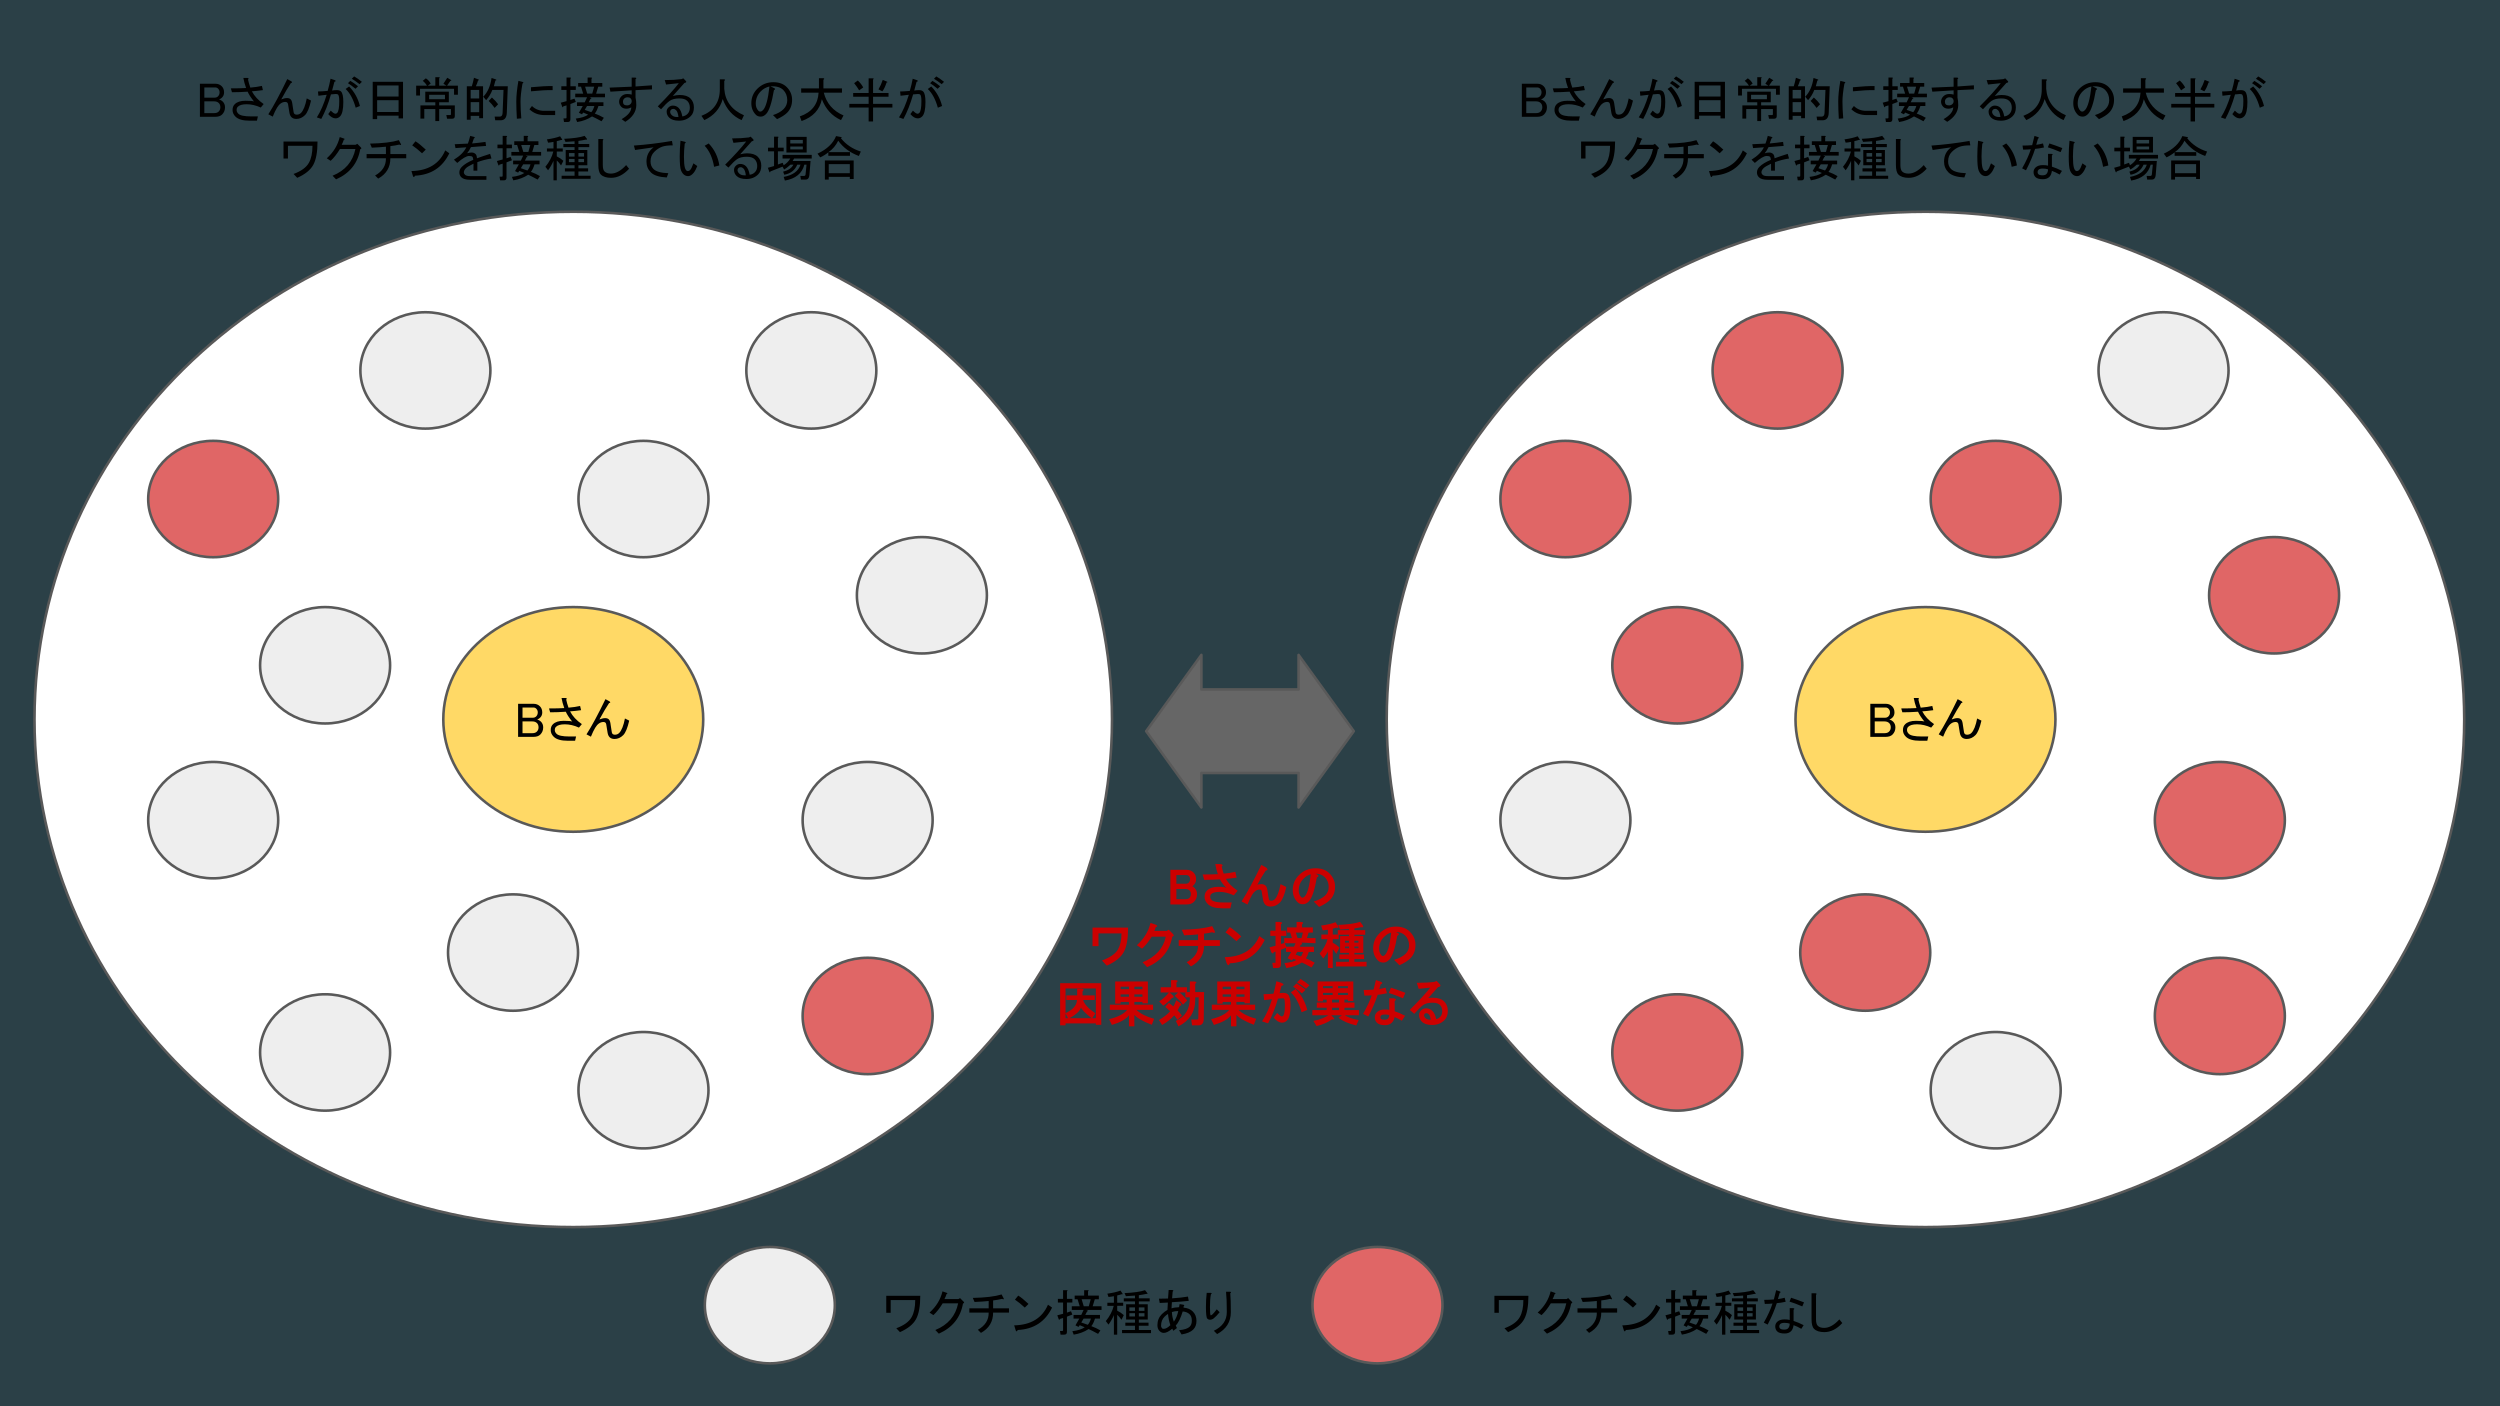 <?xml version="1.0" encoding="UTF-8"?>
<svg xmlns:xlink="http://www.w3.org/1999/xlink" xmlns="http://www.w3.org/2000/svg" version="1.1" viewBox="0.0 0.0 960.0 540.0" fill="none" stroke="none" stroke-linecap="square" stroke-miterlimit="10">
  <rect x="0.0" y="0.0" width="960.0" height="540.0" fill="#333333" stroke="none"/>
  <clipPath id="g3821591138f_0_0.0">
    <path d="m0 0l960.0 0l0 540.0l-960.0 0l0 -540.0z" clip-rule="nonzero"></path>
  </clipPath>
  <g clip-path="url(#g3821591138f_0_0.0)">
    <path fill="#0085b2" fill-opacity="0.161" d="m0 0l960.0 0l0 540.0l-960.0 0z" fill-rule="evenodd"></path>
    <path fill="#ffffff" d="m13.247 276.26l0 0c0 -107.665 92.624 -194.945 206.882 -194.945l0 0c54.868 0 107.49 20.539 146.288 57.098c38.798 36.559 60.594 86.144 60.594 137.847l0 0c0 107.665 -92.624 194.945 -206.882 194.945l0 0c-114.258 0 -206.882 -87.28 -206.882 -194.945z" fill-rule="evenodd"></path>
    <path stroke="#595959" stroke-width="1.0" stroke-linejoin="round" stroke-linecap="butt" d="m13.247 276.26l0 0c0 -107.665 92.624 -194.945 206.882 -194.945l0 0c54.868 0 107.49 20.539 146.288 57.098c38.798 36.559 60.594 86.144 60.594 137.847l0 0c0 107.665 -92.624 194.945 -206.882 194.945l0 0c-114.258 0 -206.882 -87.28 -206.882 -194.945z" fill-rule="evenodd"></path>
    <path fill="#ffd966" d="m170.224 276.26l0 0c0 -23.822 22.343 -43.134 49.906 -43.134l0 0c27.562 0 49.906 19.312 49.906 43.134l0 0c0 23.822 -22.343 43.134 -49.906 43.134l0 0c-27.562 0 -49.906 -19.312 -49.906 -43.134z" fill-rule="evenodd"></path>
    <path stroke="#595959" stroke-width="1.0" stroke-linejoin="round" stroke-linecap="butt" d="m170.224 276.26l0 0c0 -23.822 22.343 -43.134 49.906 -43.134l0 0c27.562 0 49.906 19.312 49.906 43.134l0 0c0 23.822 -22.343 43.134 -49.906 43.134l0 0c-27.562 0 -49.906 -19.312 -49.906 -43.134z" fill-rule="evenodd"></path>
    <path fill="#000000" d="m198.944 270.258l5.938 0q1.484 0 2.453 0.969q0.891 0.891 0.891 2.375q0 1.188 -0.828 2.0q-0.438 0.453 -1.109 0.672q0.891 0.297 1.406 0.812q0.891 0.891 0.891 2.234q0 1.625 -1.109 2.75q-0.891 0.891 -2.672 0.891l-5.859 0l0 -12.703zm1.703 1.422l0 3.922l4.016 0q0.734 0 1.25 -0.516q0.594 -0.594 0.594 -1.562q0 -0.812 -0.594 -1.406q-0.438 -0.438 -1.109 -0.438l-4.156 0zm0 5.344l0 4.516l3.781 0q1.125 0 1.719 -0.594q0.656 -0.656 0.656 -1.625q0 -1.047 -0.594 -1.641q-0.656 -0.656 -1.781 -0.656l-3.781 0zm16.629 -3.719q-3.047 0.219 -6.016 0.219l-0.438 -1.484q3.625 0 5.859 -0.141q-0.75 -2.078 -1.047 -3.859l1.641 0q0.672 0.141 0.141 0.594q0.297 1.406 0.891 3.109q2.609 -0.219 4.453 -0.656l0.375 1.625q-2.156 0.297 -4.234 0.453q1.484 2.812 4.531 4.891l-1.109 1.344q-2.75 -1.266 -5.422 -1.266q-2.453 0 -3.406 0.969q-0.453 0.438 -0.453 1.25q0 0.75 0.672 1.422q1.031 1.031 4.891 1.031l2.609 0l-0.375 1.641l-2.828 0q-3.859 0 -5.406 -1.562q-1.125 -1.109 -1.125 -2.531q0 -1.406 0.828 -2.219q1.328 -1.344 4.156 -1.344q2.812 0 3.266 0.297q-1.781 -2.219 -2.453 -3.781zm15.516 4.828q-0.156 -0.891 -1.047 -0.891q-1.859 0 -3.188 2.219q-0.812 1.344 -1.641 3.422l-1.703 -0.891q3.047 -4.75 7.281 -13.516l1.625 0.891q0.516 0.531 -0.219 0.594q-1.562 2.312 -3.719 6.312q1.266 -0.516 2.234 -0.516q0.891 0 1.406 0.516q0.516 0.516 0.672 2.078l0.438 2.828q0.156 0.953 1.188 0.953q0.969 0 1.641 -0.656q1.406 -1.422 2.219 -5.578l1.641 0.828q-0.969 4.219 -2.297 5.562q-1.484 1.484 -3.344 1.484q-2.297 0 -2.672 -2.453l-0.516 -3.188z" fill-rule="nonzero"></path>
    <path fill="#eeeeee" d="m222.132 418.64l0 0c0 -12.342 11.175 -22.346 24.961 -22.346l0 0c13.785 0 24.961 10.005 24.961 22.346l0 0c0 12.342 -11.175 22.346 -24.961 22.346l0 0c-13.785 0 -24.961 -10.005 -24.961 -22.346z" fill-rule="evenodd"></path>
    <path stroke="#595959" stroke-width="1.0" stroke-linejoin="round" stroke-linecap="butt" d="m222.132 418.64l0 0c0 -12.342 11.175 -22.346 24.961 -22.346l0 0c13.785 0 24.961 10.005 24.961 22.346l0 0c0 12.342 -11.175 22.346 -24.961 22.346l0 0c-13.785 0 -24.961 -10.005 -24.961 -22.346z" fill-rule="evenodd"></path>
    <path fill="#eeeeee" d="m308.21 314.936l0 0c0 -12.342 11.175 -22.346 24.961 -22.346l0 0c13.785 0 24.961 10.005 24.961 22.346l0 0c0 12.342 -11.175 22.346 -24.961 22.346l0 0c-13.785 0 -24.961 -10.005 -24.961 -22.346z" fill-rule="evenodd"></path>
    <path stroke="#595959" stroke-width="1.0" stroke-linejoin="round" stroke-linecap="butt" d="m308.21 314.936l0 0c0 -12.342 11.175 -22.346 24.961 -22.346l0 0c13.785 0 24.961 10.005 24.961 22.346l0 0c0 12.342 -11.175 22.346 -24.961 22.346l0 0c-13.785 0 -24.961 -10.005 -24.961 -22.346z" fill-rule="evenodd"></path>
    <path fill="#eeeeee" d="m329.043 228.59l0 0c0 -12.342 11.175 -22.346 24.961 -22.346l0 0c13.785 0 24.961 10.005 24.961 22.346l0 0c0 12.342 -11.175 22.346 -24.961 22.346l0 0c-13.785 0 -24.961 -10.005 -24.961 -22.346z" fill-rule="evenodd"></path>
    <path stroke="#595959" stroke-width="1.0" stroke-linejoin="round" stroke-linecap="butt" d="m329.043 228.59l0 0c0 -12.342 11.175 -22.346 24.961 -22.346l0 0c13.785 0 24.961 10.005 24.961 22.346l0 0c0 12.342 -11.175 22.346 -24.961 22.346l0 0c-13.785 0 -24.961 -10.005 -24.961 -22.346z" fill-rule="evenodd"></path>
    <path fill="#eeeeee" d="m222.13 191.629l0 0c0 -12.342 11.175 -22.346 24.961 -22.346l0 0c13.785 0 24.961 10.005 24.961 22.346l0 0c0 12.342 -11.175 22.346 -24.961 22.346l0 0c-13.785 0 -24.961 -10.005 -24.961 -22.346z" fill-rule="evenodd"></path>
    <path stroke="#595959" stroke-width="1.0" stroke-linejoin="round" stroke-linecap="butt" d="m222.13 191.629l0 0c0 -12.342 11.175 -22.346 24.961 -22.346l0 0c13.785 0 24.961 10.005 24.961 22.346l0 0c0 12.342 -11.175 22.346 -24.961 22.346l0 0c-13.785 0 -24.961 -10.005 -24.961 -22.346z" fill-rule="evenodd"></path>
    <path fill="#eeeeee" d="m138.386 142.243l0 0c0 -12.342 11.175 -22.346 24.961 -22.346l0 0c13.785 0 24.961 10.005 24.961 22.346l0 0c0 12.342 -11.175 22.346 -24.961 22.346l0 0c-13.785 0 -24.961 -10.005 -24.961 -22.346z" fill-rule="evenodd"></path>
    <path stroke="#595959" stroke-width="1.0" stroke-linejoin="round" stroke-linecap="butt" d="m138.386 142.243l0 0c0 -12.342 11.175 -22.346 24.961 -22.346l0 0c13.785 0 24.961 10.005 24.961 22.346l0 0c0 12.342 -11.175 22.346 -24.961 22.346l0 0c-13.785 0 -24.961 -10.005 -24.961 -22.346z" fill-rule="evenodd"></path>
    <path fill="#e06666" d="m56.906 191.629l0 0c0 -12.342 11.175 -22.346 24.961 -22.346l0 0c13.785 0 24.961 10.005 24.961 22.346l0 0c0 12.342 -11.175 22.346 -24.961 22.346l0 0c-13.785 0 -24.961 -10.005 -24.961 -22.346z" fill-rule="evenodd"></path>
    <path stroke="#595959" stroke-width="1.0" stroke-linejoin="round" stroke-linecap="butt" d="m56.906 191.629l0 0c0 -12.342 11.175 -22.346 24.961 -22.346l0 0c13.785 0 24.961 10.005 24.961 22.346l0 0c0 12.342 -11.175 22.346 -24.961 22.346l0 0c-13.785 0 -24.961 -10.005 -24.961 -22.346z" fill-rule="evenodd"></path>
    <path fill="#eeeeee" d="m56.906 314.936l0 0c0 -12.342 11.175 -22.346 24.961 -22.346l0 0c13.785 0 24.961 10.005 24.961 22.346l0 0c0 12.342 -11.175 22.346 -24.961 22.346l0 0c-13.785 0 -24.961 -10.005 -24.961 -22.346z" fill-rule="evenodd"></path>
    <path stroke="#595959" stroke-width="1.0" stroke-linejoin="round" stroke-linecap="butt" d="m56.906 314.936l0 0c0 -12.342 11.175 -22.346 24.961 -22.346l0 0c13.785 0 24.961 10.005 24.961 22.346l0 0c0 12.342 -11.175 22.346 -24.961 22.346l0 0c-13.785 0 -24.961 -10.005 -24.961 -22.346z" fill-rule="evenodd"></path>
    <path fill="#eeeeee" d="m99.875 404.144l0 0c0 -12.342 11.175 -22.346 24.961 -22.346l0 0c13.785 0 24.961 10.005 24.961 22.346l0 0c0 12.342 -11.175 22.346 -24.961 22.346l0 0c-13.785 0 -24.961 -10.005 -24.961 -22.346z" fill-rule="evenodd"></path>
    <path stroke="#595959" stroke-width="1.0" stroke-linejoin="round" stroke-linecap="butt" d="m99.875 404.144l0 0c0 -12.342 11.175 -22.346 24.961 -22.346l0 0c13.785 0 24.961 10.005 24.961 22.346l0 0c0 12.342 -11.175 22.346 -24.961 22.346l0 0c-13.785 0 -24.961 -10.005 -24.961 -22.346z" fill-rule="evenodd"></path>
    <path fill="#eeeeee" d="m172.043 365.781l0 0c0 -12.342 11.175 -22.346 24.961 -22.346l0 0c13.785 0 24.961 10.005 24.961 22.346l0 0c0 12.342 -11.175 22.346 -24.961 22.346l0 0c-13.785 0 -24.961 -10.005 -24.961 -22.346z" fill-rule="evenodd"></path>
    <path stroke="#595959" stroke-width="1.0" stroke-linejoin="round" stroke-linecap="butt" d="m172.043 365.781l0 0c0 -12.342 11.175 -22.346 24.961 -22.346l0 0c13.785 0 24.961 10.005 24.961 22.346l0 0c0 12.342 -11.175 22.346 -24.961 22.346l0 0c-13.785 0 -24.961 -10.005 -24.961 -22.346z" fill-rule="evenodd"></path>
    <path fill="#eeeeee" d="m286.588 142.243l0 0c0 -12.342 11.175 -22.346 24.961 -22.346l0 0c13.785 0 24.961 10.005 24.961 22.346l0 0c0 12.342 -11.175 22.346 -24.961 22.346l0 0c-13.785 0 -24.961 -10.005 -24.961 -22.346z" fill-rule="evenodd"></path>
    <path stroke="#595959" stroke-width="1.0" stroke-linejoin="round" stroke-linecap="butt" d="m286.588 142.243l0 0c0 -12.342 11.175 -22.346 24.961 -22.346l0 0c13.785 0 24.961 10.005 24.961 22.346l0 0c0 12.342 -11.175 22.346 -24.961 22.346l0 0c-13.785 0 -24.961 -10.005 -24.961 -22.346z" fill-rule="evenodd"></path>
    <path fill="#e06666" d="m308.21 390.131l0 0c0 -12.342 11.175 -22.346 24.961 -22.346l0 0c13.785 0 24.961 10.005 24.961 22.346l0 0c0 12.342 -11.175 22.346 -24.961 22.346l0 0c-13.785 0 -24.961 -10.005 -24.961 -22.346z" fill-rule="evenodd"></path>
    <path stroke="#595959" stroke-width="1.0" stroke-linejoin="round" stroke-linecap="butt" d="m308.21 390.131l0 0c0 -12.342 11.175 -22.346 24.961 -22.346l0 0c13.785 0 24.961 10.005 24.961 22.346l0 0c0 12.342 -11.175 22.346 -24.961 22.346l0 0c-13.785 0 -24.961 -10.005 -24.961 -22.346z" fill-rule="evenodd"></path>
    <path fill="#eeeeee" d="m99.875 255.472l0 0c0 -12.342 11.175 -22.346 24.961 -22.346l0 0c13.785 0 24.961 10.005 24.961 22.346l0 0c0 12.342 -11.175 22.346 -24.961 22.346l0 0c-13.785 0 -24.961 -10.005 -24.961 -22.346z" fill-rule="evenodd"></path>
    <path stroke="#595959" stroke-width="1.0" stroke-linejoin="round" stroke-linecap="butt" d="m99.875 255.472l0 0c0 -12.342 11.175 -22.346 24.961 -22.346l0 0c13.785 0 24.961 10.005 24.961 22.346l0 0c0 12.342 -11.175 22.346 -24.961 22.346l0 0c-13.785 0 -24.961 -10.005 -24.961 -22.346z" fill-rule="evenodd"></path>
    <path fill="#ffffff" d="m532.495 276.26l0 0c0 -107.665 92.624 -194.945 206.882 -194.945l0 0c54.868 0 107.49 20.539 146.288 57.098c38.798 36.559 60.594 86.144 60.594 137.847l0 0c0 107.665 -92.624 194.945 -206.882 194.945l0 0c-114.258 0 -206.882 -87.28 -206.882 -194.945z" fill-rule="evenodd"></path>
    <path stroke="#595959" stroke-width="1.0" stroke-linejoin="round" stroke-linecap="butt" d="m532.495 276.26l0 0c0 -107.665 92.624 -194.945 206.882 -194.945l0 0c54.868 0 107.49 20.539 146.288 57.098c38.798 36.559 60.594 86.144 60.594 137.847l0 0c0 107.665 -92.624 194.945 -206.882 194.945l0 0c-114.258 0 -206.882 -87.28 -206.882 -194.945z" fill-rule="evenodd"></path>
    <path fill="#ffd966" d="m689.472 276.26l0 0c0 -23.822 22.343 -43.134 49.906 -43.134l0 0c27.562 0 49.906 19.312 49.906 43.134l0 0c0 23.822 -22.343 43.134 -49.906 43.134l0 0c-27.562 0 -49.906 -19.312 -49.906 -43.134z" fill-rule="evenodd"></path>
    <path stroke="#595959" stroke-width="1.0" stroke-linejoin="round" stroke-linecap="butt" d="m689.472 276.26l0 0c0 -23.822 22.343 -43.134 49.906 -43.134l0 0c27.562 0 49.906 19.312 49.906 43.134l0 0c0 23.822 -22.343 43.134 -49.906 43.134l0 0c-27.562 0 -49.906 -19.312 -49.906 -43.134z" fill-rule="evenodd"></path>
    <path fill="#000000" d="m718.192 270.258l5.938 0q1.484 0 2.453 0.969q0.891 0.891 0.891 2.375q0 1.188 -0.828 2.0q-0.438 0.453 -1.109 0.672q0.891 0.297 1.406 0.812q0.891 0.891 0.891 2.234q0 1.625 -1.109 2.75q-0.891 0.891 -2.672 0.891l-5.859 0l0 -12.703zm1.703 1.422l0 3.922l4.016 0q0.734 0 1.25 -0.516q0.594 -0.594 0.594 -1.562q0 -0.812 -0.594 -1.406q-0.438 -0.438 -1.109 -0.438l-4.156 0zm0 5.344l0 4.516l3.781 0q1.125 0 1.719 -0.594q0.656 -0.656 0.656 -1.625q0 -1.047 -0.594 -1.641q-0.656 -0.656 -1.781 -0.656l-3.781 0zm16.629 -3.719q-3.047 0.219 -6.016 0.219l-0.438 -1.484q3.625 0 5.859 -0.141q-0.75 -2.078 -1.047 -3.859l1.641 0q0.672 0.141 0.141 0.594q0.297 1.406 0.891 3.109q2.609 -0.219 4.453 -0.656l0.375 1.625q-2.156 0.297 -4.234 0.453q1.484 2.812 4.531 4.891l-1.109 1.344q-2.75 -1.266 -5.422 -1.266q-2.453 0 -3.406 0.969q-0.453 0.438 -0.453 1.25q0 0.75 0.672 1.422q1.031 1.031 4.891 1.031l2.609 0l-0.375 1.641l-2.828 0q-3.859 0 -5.406 -1.562q-1.125 -1.109 -1.125 -2.531q0 -1.406 0.828 -2.219q1.328 -1.344 4.156 -1.344q2.812 0 3.266 0.297q-1.781 -2.219 -2.453 -3.781zm15.516 4.828q-0.156 -0.891 -1.047 -0.891q-1.859 0 -3.188 2.219q-0.812 1.344 -1.641 3.422l-1.703 -0.891q3.047 -4.75 7.281 -13.516l1.625 0.891q0.516 0.531 -0.219 0.594q-1.562 2.312 -3.719 6.312q1.266 -0.516 2.234 -0.516q0.891 0 1.406 0.516q0.516 0.516 0.672 2.078l0.438 2.828q0.156 0.953 1.188 0.953q0.969 0 1.641 -0.656q1.406 -1.422 2.219 -5.578l1.641 0.828q-0.969 4.219 -2.297 5.562q-1.484 1.484 -3.344 1.484q-2.297 0 -2.672 -2.453l-0.516 -3.188z" fill-rule="nonzero"></path>
    <path fill="#eeeeee" d="m741.38 418.64l0 0c0 -12.342 11.175 -22.346 24.961 -22.346l0 0c13.785 0 24.961 10.005 24.961 22.346l0 0c0 12.342 -11.175 22.346 -24.961 22.346l0 0c-13.785 0 -24.961 -10.005 -24.961 -22.346z" fill-rule="evenodd"></path>
    <path stroke="#595959" stroke-width="1.0" stroke-linejoin="round" stroke-linecap="butt" d="m741.38 418.64l0 0c0 -12.342 11.175 -22.346 24.961 -22.346l0 0c13.785 0 24.961 10.005 24.961 22.346l0 0c0 12.342 -11.175 22.346 -24.961 22.346l0 0c-13.785 0 -24.961 -10.005 -24.961 -22.346z" fill-rule="evenodd"></path>
    <path fill="#e06666" d="m827.459 314.936l0 0c0 -12.342 11.175 -22.346 24.961 -22.346l0 0c13.785 0 24.961 10.005 24.961 22.346l0 0c0 12.342 -11.175 22.346 -24.961 22.346l0 0c-13.785 0 -24.961 -10.005 -24.961 -22.346z" fill-rule="evenodd"></path>
    <path stroke="#595959" stroke-width="1.0" stroke-linejoin="round" stroke-linecap="butt" d="m827.459 314.936l0 0c0 -12.342 11.175 -22.346 24.961 -22.346l0 0c13.785 0 24.961 10.005 24.961 22.346l0 0c0 12.342 -11.175 22.346 -24.961 22.346l0 0c-13.785 0 -24.961 -10.005 -24.961 -22.346z" fill-rule="evenodd"></path>
    <path fill="#e06666" d="m848.291 228.59l0 0c0 -12.342 11.175 -22.346 24.961 -22.346l0 0c13.785 0 24.961 10.005 24.961 22.346l0 0c0 12.342 -11.175 22.346 -24.961 22.346l0 0c-13.785 0 -24.961 -10.005 -24.961 -22.346z" fill-rule="evenodd"></path>
    <path stroke="#595959" stroke-width="1.0" stroke-linejoin="round" stroke-linecap="butt" d="m848.291 228.59l0 0c0 -12.342 11.175 -22.346 24.961 -22.346l0 0c13.785 0 24.961 10.005 24.961 22.346l0 0c0 12.342 -11.175 22.346 -24.961 22.346l0 0c-13.785 0 -24.961 -10.005 -24.961 -22.346z" fill-rule="evenodd"></path>
    <path fill="#e06666" d="m741.379 191.629l0 0c0 -12.342 11.175 -22.346 24.961 -22.346l0 0c13.785 0 24.961 10.005 24.961 22.346l0 0c0 12.342 -11.175 22.346 -24.961 22.346l0 0c-13.785 0 -24.961 -10.005 -24.961 -22.346z" fill-rule="evenodd"></path>
    <path stroke="#595959" stroke-width="1.0" stroke-linejoin="round" stroke-linecap="butt" d="m741.379 191.629l0 0c0 -12.342 11.175 -22.346 24.961 -22.346l0 0c13.785 0 24.961 10.005 24.961 22.346l0 0c0 12.342 -11.175 22.346 -24.961 22.346l0 0c-13.785 0 -24.961 -10.005 -24.961 -22.346z" fill-rule="evenodd"></path>
    <path fill="#e06666" d="m657.635 142.243l0 0c0 -12.342 11.175 -22.346 24.961 -22.346l0 0c13.785 0 24.961 10.005 24.961 22.346l0 0c0 12.342 -11.175 22.346 -24.961 22.346l0 0c-13.785 0 -24.961 -10.005 -24.961 -22.346z" fill-rule="evenodd"></path>
    <path stroke="#595959" stroke-width="1.0" stroke-linejoin="round" stroke-linecap="butt" d="m657.635 142.243l0 0c0 -12.342 11.175 -22.346 24.961 -22.346l0 0c13.785 0 24.961 10.005 24.961 22.346l0 0c0 12.342 -11.175 22.346 -24.961 22.346l0 0c-13.785 0 -24.961 -10.005 -24.961 -22.346z" fill-rule="evenodd"></path>
    <path fill="#e06666" d="m576.154 191.629l0 0c0 -12.342 11.175 -22.346 24.961 -22.346l0 0c13.785 0 24.961 10.005 24.961 22.346l0 0c0 12.342 -11.175 22.346 -24.961 22.346l0 0c-13.785 0 -24.961 -10.005 -24.961 -22.346z" fill-rule="evenodd"></path>
    <path stroke="#595959" stroke-width="1.0" stroke-linejoin="round" stroke-linecap="butt" d="m576.154 191.629l0 0c0 -12.342 11.175 -22.346 24.961 -22.346l0 0c13.785 0 24.961 10.005 24.961 22.346l0 0c0 12.342 -11.175 22.346 -24.961 22.346l0 0c-13.785 0 -24.961 -10.005 -24.961 -22.346z" fill-rule="evenodd"></path>
    <path fill="#eeeeee" d="m576.154 314.936l0 0c0 -12.342 11.175 -22.346 24.961 -22.346l0 0c13.785 0 24.961 10.005 24.961 22.346l0 0c0 12.342 -11.175 22.346 -24.961 22.346l0 0c-13.785 0 -24.961 -10.005 -24.961 -22.346z" fill-rule="evenodd"></path>
    <path stroke="#595959" stroke-width="1.0" stroke-linejoin="round" stroke-linecap="butt" d="m576.154 314.936l0 0c0 -12.342 11.175 -22.346 24.961 -22.346l0 0c13.785 0 24.961 10.005 24.961 22.346l0 0c0 12.342 -11.175 22.346 -24.961 22.346l0 0c-13.785 0 -24.961 -10.005 -24.961 -22.346z" fill-rule="evenodd"></path>
    <path fill="#e06666" d="m619.123 404.144l0 0c0 -12.342 11.175 -22.346 24.961 -22.346l0 0c13.785 0 24.961 10.005 24.961 22.346l0 0c0 12.342 -11.175 22.346 -24.961 22.346l0 0c-13.785 0 -24.961 -10.005 -24.961 -22.346z" fill-rule="evenodd"></path>
    <path stroke="#595959" stroke-width="1.0" stroke-linejoin="round" stroke-linecap="butt" d="m619.123 404.144l0 0c0 -12.342 11.175 -22.346 24.961 -22.346l0 0c13.785 0 24.961 10.005 24.961 22.346l0 0c0 12.342 -11.175 22.346 -24.961 22.346l0 0c-13.785 0 -24.961 -10.005 -24.961 -22.346z" fill-rule="evenodd"></path>
    <path fill="#e06666" d="m691.291 365.781l0 0c0 -12.342 11.175 -22.346 24.961 -22.346l0 0c13.785 0 24.961 10.005 24.961 22.346l0 0c0 12.342 -11.175 22.346 -24.961 22.346l0 0c-13.785 0 -24.961 -10.005 -24.961 -22.346z" fill-rule="evenodd"></path>
    <path stroke="#595959" stroke-width="1.0" stroke-linejoin="round" stroke-linecap="butt" d="m691.291 365.781l0 0c0 -12.342 11.175 -22.346 24.961 -22.346l0 0c13.785 0 24.961 10.005 24.961 22.346l0 0c0 12.342 -11.175 22.346 -24.961 22.346l0 0c-13.785 0 -24.961 -10.005 -24.961 -22.346z" fill-rule="evenodd"></path>
    <path fill="#eeeeee" d="m805.837 142.243l0 0c0 -12.342 11.175 -22.346 24.961 -22.346l0 0c13.785 0 24.961 10.005 24.961 22.346l0 0c0 12.342 -11.175 22.346 -24.961 22.346l0 0c-13.785 0 -24.961 -10.005 -24.961 -22.346z" fill-rule="evenodd"></path>
    <path stroke="#595959" stroke-width="1.0" stroke-linejoin="round" stroke-linecap="butt" d="m805.837 142.243l0 0c0 -12.342 11.175 -22.346 24.961 -22.346l0 0c13.785 0 24.961 10.005 24.961 22.346l0 0c0 12.342 -11.175 22.346 -24.961 22.346l0 0c-13.785 0 -24.961 -10.005 -24.961 -22.346z" fill-rule="evenodd"></path>
    <path fill="#e06666" d="m827.459 390.131l0 0c0 -12.342 11.175 -22.346 24.961 -22.346l0 0c13.785 0 24.961 10.005 24.961 22.346l0 0c0 12.342 -11.175 22.346 -24.961 22.346l0 0c-13.785 0 -24.961 -10.005 -24.961 -22.346z" fill-rule="evenodd"></path>
    <path stroke="#595959" stroke-width="1.0" stroke-linejoin="round" stroke-linecap="butt" d="m827.459 390.131l0 0c0 -12.342 11.175 -22.346 24.961 -22.346l0 0c13.785 0 24.961 10.005 24.961 22.346l0 0c0 12.342 -11.175 22.346 -24.961 22.346l0 0c-13.785 0 -24.961 -10.005 -24.961 -22.346z" fill-rule="evenodd"></path>
    <path fill="#e06666" d="m619.123 255.472l0 0c0 -12.342 11.175 -22.346 24.961 -22.346l0 0c13.785 0 24.961 10.005 24.961 22.346l0 0c0 12.342 -11.175 22.346 -24.961 22.346l0 0c-13.785 0 -24.961 -10.005 -24.961 -22.346z" fill-rule="evenodd"></path>
    <path stroke="#595959" stroke-width="1.0" stroke-linejoin="round" stroke-linecap="butt" d="m619.123 255.472l0 0c0 -12.342 11.175 -22.346 24.961 -22.346l0 0c13.785 0 24.961 10.005 24.961 22.346l0 0c0 12.342 -11.175 22.346 -24.961 22.346l0 0c-13.785 0 -24.961 -10.005 -24.961 -22.346z" fill-rule="evenodd"></path>
    <path fill="#eeeeee" d="m270.651 501.186l0 0c0 -12.342 11.175 -22.346 24.961 -22.346l0 0c13.785 0 24.961 10.005 24.961 22.346l0 0c0 12.342 -11.175 22.346 -24.961 22.346l0 0c-13.785 0 -24.961 -10.005 -24.961 -22.346z" fill-rule="evenodd"></path>
    <path stroke="#595959" stroke-width="1.0" stroke-linejoin="round" stroke-linecap="butt" d="m270.651 501.186l0 0c0 -12.342 11.175 -22.346 24.961 -22.346l0 0c13.785 0 24.961 10.005 24.961 22.346l0 0c0 12.342 -11.175 22.346 -24.961 22.346l0 0c-13.785 0 -24.961 -10.005 -24.961 -22.346z" fill-rule="evenodd"></path>
    <path fill="#000000" fill-opacity="0.0" d="m312.774 473.421l187.559 0l0 61.165l-187.559 0z" fill-rule="evenodd"></path>
    <path fill="#000000" d="m351.743 506.568q-1.625 2.969 -6.156 4.969l-1.406 -1.484q4.375 -1.625 5.859 -4.234q1.406 -2.438 1.406 -6.594l-9.422 0l0 4.891l-1.703 0l0 -6.531l13.062 0q0 6.016 -1.641 8.984zm18.043 -6.016q-1.422 8.094 -9.281 11.578l-1.344 -1.406q7.281 -2.969 8.766 -10.25l-5.938 0q-1.703 2.828 -3.562 4.531l-1.484 -0.969q3.859 -3.484 4.969 -8.156l1.703 0.594q0.453 0.219 -0.141 0.438q-0.297 0.969 -0.812 1.938l5.344 0l0.656 -0.375l1.344 1.344q0.516 0.516 -0.219 0.734zm11.57 1.859l6.094 0l0 1.625l-6.094 0q0 5.203 -4.672 7.797l-1.188 -1.188q4.234 -2.375 4.156 -6.609l-7.422 0l0 -1.625l7.422 0l0 -2.828q-2.078 0.234 -5.422 0.375l-0.672 -1.562q7.203 -0.141 11.062 -1.328l0.812 1.562q0.234 0.516 -0.656 0.141q-1.562 0.375 -3.422 0.594l0 3.047zm22.637 -0.297q-3.938 8.156 -13.203 8.609q-0.375 0.969 -0.75 0.156l-0.594 -1.938q9.656 -0.219 12.984 -7.938l1.562 1.109zm-10.469 0q-2.0 -1.859 -3.781 -3.047l1.266 -1.562q1.562 0.969 3.938 3.203l-1.422 1.406zm23.527 0.891l0.594 0.219q0.297 0.297 -0.219 0.375l-0.672 1.328l5.641 0l0 1.422l-1.922 0q-0.594 1.922 -1.406 2.891q1.844 0.672 3.484 1.641l-0.891 1.328q-2.453 -1.328 -3.641 -1.859q-2.453 1.641 -5.719 2.156l-0.516 -1.328q3.125 -0.375 4.75 -1.5l-1.922 -0.812l-0.453 0.672l-1.188 -0.594l1.484 -2.594l-2.219 0l0 -1.422l2.969 0l0.891 -1.922l-4.531 0l0 -1.406l3.047 0l-0.828 -2.672l-1.109 0l0 -1.422l3.641 0l0 -2.078l1.406 0q0.594 0.078 0.078 0.453l0 1.625l4.156 0l0 1.422l-1.562 0l-0.812 2.672l3.406 0l0 1.406l-5.938 0zm0.672 5.719q0.75 -0.828 1.188 -2.375l-2.812 0l-0.891 1.484l2.516 0.891zm-1.562 -7.125l1.938 0l0.734 -2.672l-3.484 0l0.812 2.672zm-7.938 -6.172l1.406 0q0.594 0.078 0.078 0.453l0 2.891l2.078 0l0 1.406l-2.078 0l0 3.859l1.562 -0.516l0.516 1.266l-2.078 0.812l0 5.875q0 1.031 -1.031 1.031l-1.422 0l-0.219 -1.406l0.891 0q0.297 0 0.297 -0.297l0 -4.688l-1.266 0.375q-0.062 0.516 -0.359 0.219l-0.594 -1.625l2.219 -0.594l0 -4.312l-2.0 0l0 -1.406l2.0 0l0 -3.344zm23.609 1.125q5.266 -0.234 7.859 -1.125l0.891 1.125q0.219 0.438 -0.375 0.297q-1.328 0.297 -2.891 0.516l0 1.188l4.156 0l0 1.188l-4.156 0l0 1.109l3.422 0l0 5.859l-3.422 0l0 1.188l3.719 0l0 1.188l-3.719 0l0 1.641l4.672 0l0 1.188l-11.125 0l0 -1.188l4.969 0l0 -1.641l-3.703 0l0 -1.188l3.703 0l0 -1.188l-1.703 0l-1.703 0l0 -5.859l3.406 0l0 -1.109l-4.297 0l0 -1.188l4.297 0l0 -1.047q-1.625 0.156 -3.484 0.234l-0.516 -1.188zm-2.828 15.953l-1.266 0l0 -7.5q-0.812 1.938 -2.078 3.641l-1.031 -1.344q2.297 -2.812 3.047 -5.859l-2.453 0l0 -1.188l2.516 0l0 -2.516q-1.109 0.219 -2.078 0.297l-0.438 -1.266q3.188 -0.453 5.047 -1.188l0.734 1.109q0.297 0.453 -0.297 0.297q-0.891 0.297 -1.703 0.453l0 2.812l2.297 0l0 1.188l-2.297 0l0 1.859q1.484 0.734 2.531 1.703l-0.891 1.781q-0.75 -1.109 -1.641 -1.922l0 7.641zm6.828 -10.469l-2.156 0l0 1.344l2.156 0l0 -1.344zm0 2.234l-2.156 0l0 1.25l2.156 0l0 -1.25zm3.641 0l-2.156 0l0 1.25l2.156 0l0 -1.25zm-2.156 -2.234l0 1.344l2.156 0l0 -1.344l-2.156 0zm15.438 8.766q3.047 -0.297 4.078 -1.344q0.828 -0.812 0.828 -2.297q0 -1.641 -0.828 -2.453q-0.953 -0.969 -2.672 -1.109q-1.188 3.859 -2.672 5.422l0.453 0.953l-1.406 1.047l-0.375 -0.812q-1.938 1.625 -3.266 1.625q-0.891 0 -1.641 -0.734q-0.812 -0.828 -0.812 -2.234q0 -2.516 1.703 -4.234q1.047 -1.031 2.156 -1.625l0.156 -2.828l-3.125 0.156l-0.297 -1.641l3.484 -0.062q0.078 -1.719 0.234 -3.266l1.406 0q0.734 0.141 0.141 0.594q-0.141 1.328 -0.219 2.594q3.562 -0.219 6.094 -0.672l0.297 1.641q-3.125 0.359 -6.469 0.516l-0.141 2.375q1.031 -0.375 2.891 -0.453l0.219 -1.188l1.422 0.234q0.656 0.141 0.141 0.594l-0.078 0.516q2.312 0.219 3.562 1.484q1.422 1.406 1.422 3.641q0 2.078 -1.266 3.328q-1.344 1.344 -4.453 1.859l-0.969 -1.625zm-4.234 -6.234q-0.594 0.297 -1.328 1.031q-1.344 1.344 -1.344 3.484q0 0.594 0.453 1.047q0.141 0.141 0.594 0.141q1.109 0 2.516 -1.406q-0.734 -2.219 -0.891 -4.297zm1.484 -0.75q0.078 1.938 0.75 3.719q1.188 -1.641 1.703 -4.094q-1.328 0 -2.453 0.375zm21.09 0q0 -5.047 -0.297 -7.797l1.484 0q0.812 0.078 0.141 0.594q0.219 2.375 0.219 7.281q0 5.562 -5.266 8.391l-1.266 -1.266q4.984 -2.375 4.984 -7.203zm-5.047 2.453q-0.672 0.516 -1.484 0.516q-0.531 0 -0.969 -0.438q-0.516 -0.531 -0.516 -4.453q0 -2.969 0.297 -5.422l1.625 0q0.594 0.219 0 0.516q-0.375 1.781 -0.375 4.906q0 3.188 0.297 3.188q0.234 0 0.594 -0.297q0.531 -0.453 1.719 -2.0l1.109 1.109q-1.266 1.562 -2.297 2.375z" fill-rule="nonzero"></path>
    <path fill="#e06666" d="m503.993 501.186l0 0c0 -12.342 11.175 -22.346 24.961 -22.346l0 0c13.785 0 24.961 10.005 24.961 22.346l0 0c0 12.342 -11.175 22.346 -24.961 22.346l0 0c-13.785 0 -24.961 -10.005 -24.961 -22.346z" fill-rule="evenodd"></path>
    <path stroke="#595959" stroke-width="1.0" stroke-linejoin="round" stroke-linecap="butt" d="m503.993 501.186l0 0c0 -12.342 11.175 -22.346 24.961 -22.346l0 0c13.785 0 24.961 10.005 24.961 22.346l0 0c0 12.342 -11.175 22.346 -24.961 22.346l0 0c-13.785 0 -24.961 -10.005 -24.961 -22.346z" fill-rule="evenodd"></path>
    <path fill="#000000" fill-opacity="0.0" d="m546.117 473.421l187.559 0l0 61.165l-187.559 0z" fill-rule="evenodd"></path>
    <path fill="#000000" d="m585.271 506.568q-1.625 2.969 -6.156 4.969l-1.406 -1.484q4.375 -1.625 5.859 -4.234q1.406 -2.438 1.406 -6.594l-9.422 0l0 4.891l-1.703 0l0 -6.531l13.062 0q0 6.016 -1.641 8.984zm18.043 -6.016q-1.422 8.094 -9.281 11.578l-1.344 -1.406q7.281 -2.969 8.766 -10.25l-5.938 0q-1.703 2.828 -3.562 4.531l-1.484 -0.969q3.859 -3.484 4.969 -8.156l1.703 0.594q0.453 0.219 -0.141 0.438q-0.297 0.969 -0.812 1.938l5.344 0l0.656 -0.375l1.344 1.344q0.516 0.516 -0.219 0.734zm11.57 1.859l6.094 0l0 1.625l-6.094 0q0 5.203 -4.672 7.797l-1.188 -1.188q4.234 -2.375 4.156 -6.609l-7.422 0l0 -1.625l7.422 0l0 -2.828q-2.078 0.234 -5.422 0.375l-0.672 -1.562q7.203 -0.141 11.062 -1.328l0.812 1.562q0.234 0.516 -0.656 0.141q-1.562 0.375 -3.422 0.594l0 3.047zm22.637 -0.297q-3.938 8.156 -13.203 8.609q-0.375 0.969 -0.75 0.156l-0.594 -1.938q9.656 -0.219 12.984 -7.938l1.562 1.109zm-10.469 0q-2.0 -1.859 -3.781 -3.047l1.266 -1.562q1.562 0.969 3.938 3.203l-1.422 1.406zm23.527 0.891l0.594 0.219q0.297 0.297 -0.219 0.375l-0.672 1.328l5.641 0l0 1.422l-1.922 0q-0.594 1.922 -1.406 2.891q1.844 0.672 3.484 1.641l-0.891 1.328q-2.453 -1.328 -3.641 -1.859q-2.453 1.641 -5.719 2.156l-0.516 -1.328q3.125 -0.375 4.75 -1.5l-1.922 -0.812l-0.453 0.672l-1.188 -0.594l1.484 -2.594l-2.219 0l0 -1.422l2.969 0l0.891 -1.922l-4.531 0l0 -1.406l3.047 0l-0.828 -2.672l-1.109 0l0 -1.422l3.641 0l0 -2.078l1.406 0q0.594 0.078 0.078 0.453l0 1.625l4.156 0l0 1.422l-1.562 0l-0.812 2.672l3.406 0l0 1.406l-5.938 0zm0.672 5.719q0.75 -0.828 1.188 -2.375l-2.812 0l-0.891 1.484l2.516 0.891zm-1.562 -7.125l1.938 0l0.734 -2.672l-3.484 0l0.812 2.672zm-7.938 -6.172l1.406 0q0.594 0.078 0.078 0.453l0 2.891l2.078 0l0 1.406l-2.078 0l0 3.859l1.562 -0.516l0.516 1.266l-2.078 0.812l0 5.875q0 1.031 -1.031 1.031l-1.422 0l-0.219 -1.406l0.891 0q0.297 0 0.297 -0.297l0 -4.688l-1.266 0.375q-0.062 0.516 -0.359 0.219l-0.594 -1.625l2.219 -0.594l0 -4.312l-2.0 0l0 -1.406l2.0 0l0 -3.344zm23.609 1.125q5.266 -0.234 7.859 -1.125l0.891 1.125q0.219 0.438 -0.375 0.297q-1.328 0.297 -2.891 0.516l0 1.188l4.156 0l0 1.188l-4.156 0l0 1.109l3.422 0l0 5.859l-3.422 0l0 1.188l3.719 0l0 1.188l-3.719 0l0 1.641l4.672 0l0 1.188l-11.125 0l0 -1.188l4.969 0l0 -1.641l-3.703 0l0 -1.188l3.703 0l0 -1.188l-1.703 0l-1.703 0l0 -5.859l3.406 0l0 -1.109l-4.297 0l0 -1.188l4.297 0l0 -1.047q-1.625 0.156 -3.484 0.234l-0.516 -1.188zm-2.828 15.953l-1.266 0l0 -7.5q-0.812 1.938 -2.078 3.641l-1.031 -1.344q2.297 -2.812 3.047 -5.859l-2.453 0l0 -1.188l2.516 0l0 -2.516q-1.109 0.219 -2.078 0.297l-0.438 -1.266q3.188 -0.453 5.047 -1.188l0.734 1.109q0.297 0.453 -0.297 0.297q-0.891 0.297 -1.703 0.453l0 2.812l2.297 0l0 1.188l-2.297 0l0 1.859q1.484 0.734 2.531 1.703l-0.891 1.781q-0.75 -1.109 -1.641 -1.922l0 7.641zm6.828 -10.469l-2.156 0l0 1.344l2.156 0l0 -1.344zm0 2.234l-2.156 0l0 1.25l2.156 0l0 -1.25zm3.641 0l-2.156 0l0 1.25l2.156 0l0 -1.25zm-2.156 -2.234l0 1.344l2.156 0l0 -1.344l-2.156 0zm17.734 0.297q0.828 0.156 0.156 0.594l0 4.312q1.859 0.594 3.859 1.625l-0.891 1.406q-1.641 -0.953 -2.969 -1.406q-0.219 1.562 -0.969 2.312q-0.891 0.891 -2.453 0.891q-2.078 0 -2.891 -0.828q-0.734 -0.734 -0.734 -1.922q0 -0.969 0.734 -1.719q0.969 -0.953 2.828 -0.953q1.25 0 2.0 0.219l0 -4.531l1.328 0zm-7.938 -1.781q-1.188 0.156 -2.969 0.156l-0.219 -1.562q1.859 0 3.703 -0.156q0.375 -1.328 0.891 -3.562l1.344 0.453q0.734 0.297 0 0.594l-0.672 2.375q1.266 -0.156 2.594 -0.516l0.375 1.547q-2.078 0.453 -3.406 0.531q-1.188 3.781 -3.5 8.234l-1.484 -0.75q2.312 -4.078 3.344 -7.344zm7.125 -2.219q2.078 0.656 4.969 1.781l-0.656 1.547q-3.125 -1.328 -4.906 -1.844l0.594 -1.484zm-0.516 9.938q-0.891 -0.297 -2.0 -0.297q-1.188 0 -1.641 0.453q-0.375 0.359 -0.375 0.891q0 0.516 0.297 0.812q0.453 0.438 1.562 0.438q1.047 0 1.484 -0.438q0.672 -0.672 0.672 -1.859zm20.191 -0.219q-3.203 3.484 -6.906 3.484q-2.672 0 -3.938 -1.266q-0.969 -0.953 -0.969 -3.703l0 -9.953l1.562 0q0.672 0.156 0.156 0.594l0 9.359q0 1.859 0.656 2.516q0.828 0.828 2.453 0.828q2.891 0 5.859 -3.266l1.125 1.406z" fill-rule="nonzero"></path>
    <path fill="#000000" fill-opacity="0.0" d="m27.599 18.971l383.244 0l0 61.165l-383.244 0z" fill-rule="evenodd"></path>
    <path fill="#000000" d="m76.762 32.152l5.938 0q1.484 0 2.453 0.969q0.891 0.891 0.891 2.375q0 1.188 -0.828 2.0q-0.438 0.453 -1.109 0.672q0.891 0.297 1.406 0.812q0.891 0.891 0.891 2.234q0 1.625 -1.109 2.75q-0.891 0.891 -2.672 0.891l-5.859 0l0 -12.703zm1.703 1.422l0 3.922l4.016 0q0.734 0 1.25 -0.516q0.594 -0.594 0.594 -1.562q0 -0.812 -0.594 -1.406q-0.438 -0.438 -1.109 -0.438l-4.156 0zm0 5.344l0 4.516l3.781 0q1.125 0 1.719 -0.594q0.656 -0.656 0.656 -1.625q0 -1.047 -0.594 -1.641q-0.656 -0.656 -1.781 -0.656l-3.781 0zm16.629 -3.719q-3.047 0.219 -6.016 0.219l-0.438 -1.484q3.625 0 5.859 -0.141q-0.75 -2.078 -1.047 -3.859l1.641 0q0.672 0.141 0.141 0.594q0.297 1.406 0.891 3.109q2.609 -0.219 4.453 -0.656l0.375 1.625q-2.156 0.297 -4.234 0.453q1.484 2.812 4.531 4.891l-1.109 1.344q-2.75 -1.266 -5.422 -1.266q-2.453 0 -3.406 0.969q-0.453 0.438 -0.453 1.25q0 0.75 0.672 1.422q1.031 1.031 4.891 1.031l2.609 0l-0.375 1.641l-2.828 0q-3.859 0 -5.406 -1.562q-1.125 -1.109 -1.125 -2.531q0 -1.406 0.828 -2.219q1.328 -1.344 4.156 -1.344q2.812 0 3.266 0.297q-1.781 -2.219 -2.453 -3.781zm15.516 4.828q-0.156 -0.891 -1.047 -0.891q-1.859 0 -3.188 2.219q-0.812 1.344 -1.641 3.422l-1.703 -0.891q3.047 -4.75 7.281 -13.516l1.625 0.891q0.516 0.531 -0.219 0.594q-1.562 2.313 -3.719 6.313q1.266 -0.516 2.234 -0.516q0.891 0 1.406 0.516q0.516 0.516 0.672 2.078l0.438 2.828q0.156 0.953 1.188 0.953q0.969 0 1.641 -0.656q1.406 -1.422 2.219 -5.578l1.641 0.828q-0.969 4.219 -2.297 5.562q-1.484 1.484 -3.344 1.484q-2.297 0 -2.672 -2.453l-0.516 -3.188zm23.445 -6.828q3.047 3.109 4.156 7.5l-1.625 0.656q-1.344 -4.812 -3.859 -7.188l1.328 -0.969zm-2.219 5.938q0 4.297 -1.266 5.562q-0.75 0.75 -1.703 0.75q-1.422 0 -2.828 -1.641l0.969 -1.328q1.188 1.188 1.781 1.188q0.375 0 0.672 -0.297q0.812 -0.828 0.812 -4.531q0 -2.078 -0.453 -2.531q-0.219 -0.219 -0.891 -0.219q-0.656 0 -1.844 0.156q-1.562 5.484 -3.719 9.422l-1.703 -0.594q2.156 -3.344 3.781 -8.688q-1.625 0.219 -3.188 0.375l-0.156 -1.641q1.344 0 3.719 -0.219q0.672 -2.297 1.109 -4.672l1.562 0.516q0.891 0.375 -0.078 0.672q-0.438 1.563 -0.891 3.344q0.891 -0.156 1.859 -0.156q1.031 0 1.562 0.516q0.891 0.891 0.891 4.016zm4.156 -9.797q1.328 0.734 2.969 2.078l-0.891 0.891q-1.641 -1.266 -2.969 -2.078l0.891 -0.891zm0.516 4.75q-1.703 -1.406 -2.891 -2.156l0.891 -0.891q1.328 0.75 2.969 2.078l-0.969 0.969zm8.312 11.656l-1.703 0l0 -14.328l11.641 0l0 14.031l-1.703 0l0 -1.047l-8.234 0l0 1.344zm8.234 -8.688l0 -4.234l-8.234 0l0 4.234l8.234 0zm0 5.938l0 -4.531l-8.234 0l0 4.531l8.234 0zm18.328 1.188l1.484 0q0.297 0 0.297 -0.297l0 -2.0l-4.516 0l0 4.594l-1.484 0l0 -4.594l-4.234 0l0 3.641l-1.484 0l0 -5.062l5.719 0l0 -1.188l-1.938 0l-1.922 0l0 -4.078l9.047 0l0 4.078l-3.703 0l0 1.188l6.0 0l0 4.094q0 1.031 -1.031 1.031l-1.938 0l-0.297 -1.406zm-7.422 -11.281q-0.656 -1.109 -1.625 -1.859l1.188 -0.969q1.188 0.75 1.859 2.016l-1.125 0.812l2.906 0l0 -3.266l1.406 0q0.594 0.078 0.078 0.438l0 2.828l2.812 0l-1.188 -0.75l1.484 -2.297l1.344 0.812q0.516 0.375 -0.156 0.375l-1.266 1.859l4.156 0l0 3.484l-1.484 0l0 -2.297l-13.062 0l0 2.594l-1.484 0l0 -3.781l4.156 0zm6.906 3.484l-6.078 0l0 1.703l6.078 0l0 -1.703zm18.188 -1.859q-0.75 2.078 -2.375 3.938l-1.109 -1.328q2.516 -2.531 3.188 -7.203l1.562 0.516q0.656 0.297 -0.078 0.453q-0.219 1.031 -0.594 2.219l5.344 0l-0.375 10.094q-0.078 2.969 -2.375 2.969l-2.078 0l-0.219 -1.406l1.922 0q1.047 0 1.125 -1.344l0.359 -8.906l-4.297 0zm0.891 6.906q-1.047 -1.484 -2.297 -2.672l1.25 -1.328q1.484 1.328 2.375 2.594l-1.328 1.406zm-8.766 -8.312q0.453 -1.406 0.828 -3.266l1.781 0.672q0.297 0.297 -0.234 0.375q-0.219 0.953 -0.812 2.219l2.75 0l0 12.25l-1.484 0l0 -0.891l-3.266 0l0 1.484l-1.484 0l0 -12.844l1.922 0zm2.828 1.406l-3.266 0l0 3.266l3.266 0l0 -3.266zm0 4.688l-3.266 0l0 3.859l3.266 0l0 -3.859zm25.078 4.969q-3.484 0 -5.781 -2.234l0.969 -1.25q2.0 1.922 4.812 1.844l4.094 0l0 1.641l-4.094 0zm-10.609 1.406q-0.219 -3.859 -0.219 -6.609q0 -3.328 0.812 -7.938l1.484 0.375q0.812 0.141 0.078 0.672q-0.75 4.297 -0.75 6.891q0 2.906 0.297 6.469l-1.703 0.141zm13.734 -10.984q-3.188 -0.078 -8.312 0.453l0 -1.562q5.344 -0.516 8.312 -0.453l0 1.562zm14.168 2.75l0.594 0.219q0.297 0.297 -0.219 0.375l-0.672 1.328l5.641 0l0 1.422l-1.922 0q-0.594 1.922 -1.406 2.891q1.844 0.672 3.484 1.641l-0.891 1.328q-2.453 -1.328 -3.641 -1.859q-2.453 1.641 -5.719 2.156l-0.516 -1.328q3.125 -0.375 4.75 -1.5l-1.922 -0.812l-0.453 0.672l-1.188 -0.594l1.484 -2.594l-2.219 0l0 -1.422l2.969 0l0.891 -1.922l-4.531 0l0 -1.406l3.047 0l-0.828 -2.672l-1.109 0l0 -1.422l3.641 0l0 -2.078l1.406 0q0.594 0.078 0.078 0.453l0 1.625l4.156 0l0 1.422l-1.562 0l-0.812 2.672l3.406 0l0 1.406l-5.938 0zm0.672 5.719q0.75 -0.828 1.188 -2.375l-2.812 0l-0.891 1.484l2.516 0.891zm-1.562 -7.125l1.938 0l0.734 -2.672l-3.484 0l0.812 2.672zm-7.938 -6.172l1.406 0q0.594 0.078 0.078 0.453l0 2.891l2.078 0l0 1.406l-2.078 0l0 3.859l1.562 -0.516l0.516 1.266l-2.078 0.812l0 5.875q0 1.031 -1.031 1.031l-1.422 0l-0.219 -1.406l0.891 0q0.297 0 0.297 -0.297l0 -4.688l-1.266 0.375q-0.062 0.516 -0.359 0.219l-0.594 -1.625l2.219 -0.594l0 -4.312l-2.0 0l0 -1.406l2.0 0l0 -3.344zm24.859 11.438q-0.891 0.516 -1.844 0.516q-1.266 0 -1.938 -0.672q-0.891 -0.891 -0.891 -2.0q0 -1.188 0.891 -2.078q0.891 -0.891 2.234 -0.891q0.891 0 1.703 0.219l0 -1.625l-8.172 0.516l-0.297 -1.562l8.469 -0.359l0 -3.5l1.328 0q0.828 0.156 0.156 0.594l0 2.828l6.312 -0.453l0 1.562l-6.312 0.297l0 2.828q0.297 1.328 0.297 2.969q-0.078 3.781 -4.234 6.375l-1.406 -1.031q3.703 -2.156 3.703 -4.531zm-1.406 -3.859q-0.812 0 -1.328 0.516q-0.453 0.453 -0.453 1.188q0 0.672 0.375 1.047q0.375 0.359 1.188 0.359q0.812 0 1.328 -0.516q0.453 -0.438 0.453 -1.109q0 -0.672 -0.453 -1.109q-0.359 -0.375 -1.109 -0.375zm21.008 7.344q1.188 -0.141 2.0 -0.969q0.891 -0.891 0.891 -2.375q0 -1.625 -0.969 -2.594q-0.953 -0.969 -3.031 -0.969q-2.453 0 -3.797 0.969q-1.25 0.891 -3.266 3.188l-1.25 -1.109q5.344 -5.344 8.078 -8.906q-2.438 0.297 -4.891 0.516l-0.516 -1.703q3.625 0 6.453 -0.375l0.672 -0.297l0.812 0.828q0.812 0.734 -0.375 0.953q-2.219 2.531 -4.453 4.984q1.562 -0.375 2.594 -0.375q2.828 0 4.156 1.328q1.344 1.344 1.344 3.422q0 2.156 -1.188 3.344q-1.781 1.781 -4.531 1.781q-2.594 0 -3.781 -1.188q-0.969 -0.969 -0.969 -2.312q0 -0.891 0.672 -1.547q0.734 -0.75 1.703 -0.75q1.344 0 2.234 0.891q1.031 1.047 1.406 3.266zm-1.484 0.219q-0.219 -1.922 -0.891 -2.594q-0.516 -0.516 -1.047 -0.516q-0.594 0 -0.891 0.297q-0.359 0.375 -0.359 0.812q0 0.672 0.594 1.266q0.734 0.734 1.922 0.734q0.297 0 0.672 0zm15.887 -14.469l1.625 0q0.75 0.156 0.078 0.594l0 3.047q0.516 7.125 7.562 10.172l-0.891 1.859q-5.109 -2.234 -7.266 -8.094q-1.562 5.562 -7.047 8.094l-1.125 -1.641q7.062 -2.75 7.062 -10.172l0 -3.859zm20.781 4.156q-1.266 7.422 -3.047 9.203q-0.969 0.969 -2.0 0.969q-1.188 0 -1.859 -0.672q-1.781 -1.781 -1.781 -4.453q0 -3.266 2.297 -5.562q2.531 -2.531 6.156 -2.531q3.266 0 5.125 1.859q2.078 2.078 2.078 4.906q0 3.031 -1.922 4.969q-1.266 1.266 -3.859 2.453l-1.562 -1.562q2.594 -0.812 4.078 -2.297q1.406 -1.422 1.406 -3.422q0 -2.375 -1.547 -3.938q-1.562 -1.547 -4.906 -1.406l1.344 0.672q0.891 0.375 0 0.812zm-1.719 -1.406q-1.922 0.438 -3.328 1.859q-1.938 1.922 -1.938 4.75q0 1.703 1.109 2.812q0.234 0.219 0.672 0.219q0.453 0 0.969 -0.516q1.703 -1.703 2.516 -9.125zm11.656 11.5q6.828 -2.375 7.203 -9.125l-6.688 0l0 -1.641l6.828 0l0 -3.922l1.641 0q0.734 0.141 0.078 0.594l0 3.328l7.125 0l0 1.641l-6.984 0q1.562 6.156 7.578 8.75l-0.969 1.797q-5.203 -2.391 -7.344 -8.031q-1.266 6.094 -7.797 8.391l-0.672 -1.781zm22.781 -10.016q-0.734 -1.266 -1.922 -2.75l1.406 -1.031q1.344 1.25 2.078 2.672l-1.562 1.109zm5.344 2.453l0 2.734l7.422 0l0 1.422l-7.422 0l0 5.344l-1.703 0l0 -5.344l-7.422 0l0 -1.422l7.422 0l0 -2.734l-5.938 0l0 -1.422l5.938 0l0 -5.641l1.641 0q0.594 0.078 0.062 0.453l0 5.188l5.938 0l0 1.422l-5.938 0zm2.078 -2.828q0.969 -1.625 1.641 -3.641l1.625 0.672q0.453 0.297 -0.141 0.297q-0.812 2.453 -1.641 3.422l-1.484 -0.75zm20.266 -1.109q3.047 3.109 4.156 7.5l-1.625 0.656q-1.344 -4.812 -3.859 -7.188l1.328 -0.969zm-2.219 5.938q0 4.297 -1.266 5.562q-0.75 0.75 -1.703 0.75q-1.422 0 -2.828 -1.641l0.969 -1.328q1.188 1.188 1.781 1.188q0.375 0 0.672 -0.297q0.812 -0.828 0.812 -4.531q0 -2.078 -0.453 -2.531q-0.219 -0.219 -0.891 -0.219q-0.656 0 -1.844 0.156q-1.562 5.484 -3.719 9.422l-1.703 -0.594q2.156 -3.344 3.781 -8.688q-1.625 0.219 -3.188 0.375l-0.156 -1.641q1.344 0 3.719 -0.219q0.672 -2.297 1.109 -4.672l1.562 0.516q0.891 0.375 -0.078 0.672q-0.438 1.563 -0.891 3.344q0.891 -0.156 1.859 -0.156q1.031 0 1.562 0.516q0.891 0.891 0.891 4.016zm4.156 -9.797q1.328 0.734 2.969 2.078l-0.891 0.891q-1.641 -1.266 -2.969 -2.078l0.891 -0.891zm0.516 4.75q-1.703 -1.406 -2.891 -2.156l0.891 -0.891q1.328 0.75 2.969 2.078l-0.969 0.969z" fill-rule="nonzero"></path>
    <path fill="#000000" d="m120.287 63.318q-1.625 2.969 -6.156 4.969l-1.406 -1.484q4.375 -1.625 5.859 -4.234q1.406 -2.438 1.406 -6.594l-9.422 0l0 4.891l-1.703 0l0 -6.531l13.062 0q0 6.016 -1.641 8.984zm18.043 -6.016q-1.422 8.094 -9.281 11.578l-1.344 -1.406q7.281 -2.969 8.766 -10.25l-5.938 0q-1.703 2.828 -3.562 4.531l-1.484 -0.969q3.859 -3.484 4.969 -8.156l1.703 0.594q0.453 0.219 -0.141 0.438q-0.297 0.969 -0.812 1.938l5.344 0l0.656 -0.375l1.344 1.344q0.516 0.516 -0.219 0.734zm11.57 1.859l6.094 0l0 1.625l-6.094 0q0 5.203 -4.672 7.797l-1.188 -1.188q4.234 -2.375 4.156 -6.609l-7.422 0l0 -1.625l7.422 0l0 -2.828q-2.078 0.234 -5.422 0.375l-0.672 -1.562q7.203 -0.141 11.062 -1.328l0.812 1.562q0.234 0.516 -0.656 0.141q-1.562 0.375 -3.422 0.594l0 3.047zm22.637 -0.297q-3.938 8.156 -13.203 8.609q-0.375 0.969 -0.75 0.156l-0.594 -1.938q9.656 -0.219 12.984 -7.937l1.562 1.109zm-10.469 0q-2.0 -1.859 -3.781 -3.047l1.266 -1.562q1.562 0.969 3.938 3.203l-1.422 1.406zm17.293 0q0.891 -0.297 1.719 -0.297q0.953 0 1.547 0.594q0.453 0.438 0.531 1.625q2.219 -0.812 5.047 -1.703l0.516 1.781q-2.891 0.453 -5.422 1.406l0 3.266l-1.484 0l0 -2.672q-2.219 1.047 -2.891 1.719q-0.812 0.812 -0.812 1.625q0 0.453 0.438 0.891q0.516 0.531 2.0 0.531l6.234 0l0 1.406l-6.297 0q-2.375 0 -3.344 -0.969q-0.75 -0.75 -0.75 -1.859q0 -1.188 0.969 -2.156q1.484 -1.484 4.375 -2.672q-0.062 -0.891 -0.359 -1.188q-0.297 -0.297 -1.266 -0.297q-1.484 0 -4.531 2.672l-1.266 -1.25q3.5 -2.156 4.75 -4.75q-2.078 0.141 -4.156 0.297l-0.297 -1.484q2.672 -0.078 5.047 -0.234q0.375 -0.891 0.891 -2.969l1.422 0.375q0.734 0.297 0 0.594q-0.297 0.969 -0.672 1.938q2.672 -0.234 5.125 -0.594l0.219 1.547q-2.891 0.234 -5.797 0.453q-0.734 1.484 -1.484 2.375zm22.488 0.891l0.594 0.219q0.297 0.297 -0.219 0.375l-0.672 1.328l5.641 0l0 1.422l-1.922 0q-0.594 1.922 -1.406 2.891q1.844 0.672 3.484 1.641l-0.891 1.328q-2.453 -1.328 -3.641 -1.859q-2.453 1.641 -5.719 2.156l-0.516 -1.328q3.125 -0.375 4.75 -1.5l-1.922 -0.812l-0.453 0.672l-1.188 -0.594l1.484 -2.594l-2.219 0l0 -1.422l2.969 0l0.891 -1.922l-4.531 0l0 -1.406l3.047 0l-0.828 -2.672l-1.109 0l0 -1.422l3.641 0l0 -2.078l1.406 0q0.594 0.078 0.078 0.453l0 1.625l4.156 0l0 1.422l-1.562 0l-0.812 2.672l3.406 0l0 1.406l-5.938 0zm0.672 5.719q0.75 -0.828 1.188 -2.375l-2.812 0l-0.891 1.484l2.516 0.891zm-1.562 -7.125l1.938 0l0.734 -2.672l-3.484 0l0.812 2.672zm-7.938 -6.172l1.406 0q0.594 0.078 0.078 0.453l0 2.891l2.078 0l0 1.406l-2.078 0l0 3.859l1.562 -0.516l0.516 1.266l-2.078 0.812l0 5.875q0 1.031 -1.031 1.031l-1.422 0l-0.219 -1.406l0.891 0q0.297 0 0.297 -0.297l0 -4.687l-1.266 0.375q-0.062 0.516 -0.359 0.219l-0.594 -1.625l2.219 -0.594l0 -4.312l-2.0 0l0 -1.406l2.0 0l0 -3.344zm23.609 1.125q5.266 -0.234 7.859 -1.125l0.891 1.125q0.219 0.438 -0.375 0.297q-1.328 0.297 -2.891 0.516l0 1.188l4.156 0l0 1.188l-4.156 0l0 1.109l3.422 0l0 5.859l-3.422 0l0 1.187l3.719 0l0 1.188l-3.719 0l0 1.641l4.672 0l0 1.188l-11.125 0l0 -1.188l4.969 0l0 -1.641l-3.703 0l0 -1.188l3.703 0l0 -1.187l-1.703 0l-1.703 0l0 -5.859l3.406 0l0 -1.109l-4.297 0l0 -1.188l4.297 0l0 -1.047q-1.625 0.156 -3.484 0.234l-0.516 -1.188zm-2.828 15.953l-1.266 0l0 -7.5q-0.812 1.938 -2.078 3.641l-1.031 -1.344q2.297 -2.812 3.047 -5.859l-2.453 0l0 -1.188l2.516 0l0 -2.516q-1.109 0.219 -2.078 0.297l-0.438 -1.266q3.188 -0.453 5.047 -1.188l0.734 1.109q0.297 0.453 -0.297 0.297q-0.891 0.297 -1.703 0.453l0 2.812l2.297 0l0 1.188l-2.297 0l0 1.859q1.484 0.734 2.531 1.703l-0.891 1.781q-0.75 -1.109 -1.641 -1.922l0 7.641zm6.828 -10.469l-2.156 0l0 1.344l2.156 0l0 -1.344zm0 2.234l-2.156 0l0 1.25l2.156 0l0 -1.25zm3.641 0l-2.156 0l0 1.25l2.156 0l0 -1.25zm-2.156 -2.234l0 1.344l2.156 0l0 -1.344l-2.156 0zm19.453 6.016q-3.203 3.484 -6.906 3.484q-2.672 0 -3.938 -1.266q-0.969 -0.953 -0.969 -3.703l0 -9.953l1.562 0q0.672 0.156 0.156 0.594l0 9.359q0 1.859 0.656 2.516q0.828 0.828 2.453 0.828q2.891 0 5.859 -3.266l1.125 1.406zm16.766 -8.984q-2.594 0 -4.078 0.516q-1.641 0.594 -3.047 2.016q-1.406 1.406 -1.406 3.625q0 1.781 1.109 2.906q1.484 1.484 5.719 1.625l-0.594 1.641q-4.375 -0.219 -6.094 -1.938q-1.703 -1.703 -1.703 -4.156q0 -3.484 2.75 -5.484q-3.484 0.516 -7.125 1.031l-0.453 -1.703q7.281 -0.516 14.625 -1.781l0.297 1.703zm9.426 7.938q-0.672 1.719 -1.406 2.609q-1.047 1.266 -2.078 1.266q-1.859 0 -2.75 -2.156q-0.516 -1.266 -0.516 -5.422q0 -2.969 0.297 -6.016l1.562 0.375q0.891 0.219 0.062 0.734q-0.297 2.75 -0.297 4.984q0 3.031 0.375 4.297q0.375 1.266 1.109 1.266q0.828 0 1.422 -1.188q0.359 -0.75 0.734 -1.781l1.484 1.031zm4.375 -8.672q3.344 3.484 4.094 8.453l-2.016 0.516q-0.891 -5.187 -3.625 -8.078l1.547 -0.891zm15.742 12.016q1.188 -0.141 2.0 -0.969q0.891 -0.891 0.891 -2.375q0 -1.625 -0.969 -2.594q-0.953 -0.969 -3.031 -0.969q-2.453 0 -3.797 0.969q-1.25 0.891 -3.266 3.187l-1.25 -1.109q5.344 -5.344 8.078 -8.906q-2.438 0.297 -4.891 0.516l-0.516 -1.703q3.625 0 6.453 -0.375l0.672 -0.297l0.812 0.828q0.812 0.734 -0.375 0.953q-2.219 2.531 -4.453 4.984q1.562 -0.375 2.594 -0.375q2.828 0 4.156 1.328q1.344 1.344 1.344 3.422q0 2.156 -1.188 3.344q-1.781 1.781 -4.531 1.781q-2.594 0 -3.781 -1.188q-0.969 -0.969 -0.969 -2.312q0 -0.891 0.672 -1.547q0.734 -0.75 1.703 -0.75q1.344 0 2.234 0.891q1.031 1.047 1.406 3.266zm-1.484 0.219q-0.219 -1.922 -0.891 -2.594q-0.516 -0.516 -1.047 -0.516q-0.594 0 -0.891 0.297q-0.359 0.375 -0.359 0.812q0 0.672 0.594 1.266q0.734 0.734 1.922 0.734q0.297 0 0.672 0zm12.324 -4.156l1.844 -0.656l0.375 0.953q1.703 -1.109 2.531 -2.594l-2.969 0l0 -1.406l11.203 0l0 1.406l-6.75 0q-0.297 0.594 -0.594 0.969l6.891 0l-0.438 5.422q-0.156 1.703 -1.484 1.703l-1.781 0l-0.219 -1.406l1.406 0q0.516 0 0.594 -0.531l0.375 -3.781l-0.828 0q-1.328 5.047 -7.484 6.094l-0.453 -1.406q5.266 -0.969 6.453 -4.687l-1.25 0q-1.344 3.187 -4.984 3.859l-0.438 -1.188q2.969 -0.734 3.938 -2.672l-1.125 0q-1.547 1.406 -2.438 1.859l-0.594 -1.109l-4.688 1.844q-0.062 0.531 -0.359 0.234l-0.594 -1.641l2.375 -0.672l0 -5.641l-2.312 0l0 -1.406l2.312 0l0 -4.234l1.406 0q0.594 0.078 0.078 0.453l0 3.781l2.219 0l0 1.406l-2.219 0l0 5.047zm3.266 -4.594l0 -6.016l7.781 0l0 6.016l-7.781 0zm1.484 -3.484l4.812 0l0 -1.344l-4.812 0l0 1.344zm0 2.297l4.812 0l0 -1.109l-4.812 0l0 1.109zm19.438 -4.312q2.891 3.641 7.641 5.125l-0.734 1.703q-5.047 -1.844 -7.938 -5.859q-1.344 2.75 -3.719 4.375l8.234 0l0 1.422l-8.312 0l0 -1.344q-1.328 1.109 -3.109 1.938l-1.047 -1.422q5.422 -2.516 7.125 -6.75l1.938 0.375q0.516 0.078 -0.078 0.438zm-4.672 15.891l-1.484 0l0 -7.344l11.062 0l0 7.125l-1.484 0l0 -0.812l-8.094 0l0 1.031zm0 -2.453l8.094 0l0 -3.484l-8.094 0l0 3.484z" fill-rule="nonzero"></path>
    <path fill="#000000" fill-opacity="0.0" d="m535.223 18.971l383.244 0l0 61.165l-383.244 0z" fill-rule="evenodd"></path>
    <path fill="#000000" d="m584.386 32.152l5.938 0q1.484 0 2.453 0.969q0.891 0.891 0.891 2.375q0 1.188 -0.828 2.0q-0.438 0.453 -1.109 0.672q0.891 0.297 1.406 0.812q0.891 0.891 0.891 2.234q0 1.625 -1.109 2.75q-0.891 0.891 -2.672 0.891l-5.859 0l0 -12.703zm1.703 1.422l0 3.922l4.016 0q0.734 0 1.25 -0.516q0.594 -0.594 0.594 -1.562q0 -0.812 -0.594 -1.406q-0.438 -0.438 -1.109 -0.438l-4.156 0zm0 5.344l0 4.516l3.781 0q1.125 0 1.719 -0.594q0.656 -0.656 0.656 -1.625q0 -1.047 -0.594 -1.641q-0.656 -0.656 -1.781 -0.656l-3.781 0zm16.629 -3.719q-3.047 0.219 -6.016 0.219l-0.438 -1.484q3.625 0 5.859 -0.141q-0.75 -2.078 -1.047 -3.859l1.641 0q0.672 0.141 0.141 0.594q0.297 1.406 0.891 3.109q2.609 -0.219 4.453 -0.656l0.375 1.625q-2.156 0.297 -4.234 0.453q1.484 2.812 4.531 4.891l-1.109 1.344q-2.75 -1.266 -5.422 -1.266q-2.453 0 -3.406 0.969q-0.453 0.438 -0.453 1.25q0 0.75 0.672 1.422q1.031 1.031 4.891 1.031l2.609 0l-0.375 1.641l-2.828 0q-3.859 0 -5.406 -1.562q-1.125 -1.109 -1.125 -2.531q0 -1.406 0.828 -2.219q1.328 -1.344 4.156 -1.344q2.812 0 3.266 0.297q-1.781 -2.219 -2.453 -3.781zm15.516 4.828q-0.156 -0.891 -1.047 -0.891q-1.859 0 -3.188 2.219q-0.812 1.344 -1.641 3.422l-1.703 -0.891q3.047 -4.75 7.281 -13.516l1.625 0.891q0.516 0.531 -0.219 0.594q-1.562 2.313 -3.719 6.313q1.266 -0.516 2.234 -0.516q0.891 0 1.406 0.516q0.516 0.516 0.672 2.078l0.438 2.828q0.156 0.953 1.188 0.953q0.969 0 1.641 -0.656q1.406 -1.422 2.219 -5.578l1.641 0.828q-0.969 4.219 -2.297 5.562q-1.484 1.484 -3.344 1.484q-2.297 0 -2.672 -2.453l-0.516 -3.188zm23.445 -6.828q3.047 3.109 4.156 7.5l-1.625 0.656q-1.344 -4.812 -3.859 -7.188l1.328 -0.969zm-2.219 5.938q0 4.297 -1.266 5.562q-0.75 0.75 -1.703 0.75q-1.422 0 -2.828 -1.641l0.969 -1.328q1.188 1.188 1.781 1.188q0.375 0 0.672 -0.297q0.812 -0.828 0.812 -4.531q0 -2.078 -0.453 -2.531q-0.219 -0.219 -0.891 -0.219q-0.656 0 -1.844 0.156q-1.562 5.484 -3.719 9.422l-1.703 -0.594q2.156 -3.344 3.781 -8.688q-1.625 0.219 -3.188 0.375l-0.156 -1.641q1.344 0 3.719 -0.219q0.672 -2.297 1.109 -4.672l1.562 0.516q0.891 0.375 -0.078 0.672q-0.438 1.563 -0.891 3.344q0.891 -0.156 1.859 -0.156q1.031 0 1.562 0.516q0.891 0.891 0.891 4.016zm4.156 -9.797q1.328 0.734 2.969 2.078l-0.891 0.891q-1.641 -1.266 -2.969 -2.078l0.891 -0.891zm0.516 4.75q-1.703 -1.406 -2.891 -2.156l0.891 -0.891q1.328 0.75 2.969 2.078l-0.969 0.969zm8.312 11.656l-1.703 0l0 -14.328l11.641 0l0 14.031l-1.703 0l0 -1.047l-8.234 0l0 1.344zm8.234 -8.688l0 -4.234l-8.234 0l0 4.234l8.234 0zm0 5.938l0 -4.531l-8.234 0l0 4.531l8.234 0zm18.328 1.188l1.484 0q0.297 0 0.297 -0.297l0 -2.0l-4.516 0l0 4.594l-1.484 0l0 -4.594l-4.234 0l0 3.641l-1.484 0l0 -5.062l5.719 0l0 -1.188l-1.938 0l-1.922 0l0 -4.078l9.047 0l0 4.078l-3.703 0l0 1.188l6.0 0l0 4.094q0 1.031 -1.031 1.031l-1.938 0l-0.297 -1.406zm-7.422 -11.281q-0.656 -1.109 -1.625 -1.859l1.188 -0.969q1.188 0.75 1.859 2.016l-1.125 0.812l2.906 0l0 -3.266l1.406 0q0.594 0.078 0.078 0.438l0 2.828l2.812 0l-1.188 -0.75l1.484 -2.297l1.344 0.812q0.516 0.375 -0.156 0.375l-1.266 1.859l4.156 0l0 3.484l-1.484 0l0 -2.297l-13.062 0l0 2.594l-1.484 0l0 -3.781l4.156 0zm6.906 3.484l-6.078 0l0 1.703l6.078 0l0 -1.703zm18.188 -1.859q-0.75 2.078 -2.375 3.938l-1.109 -1.328q2.516 -2.531 3.188 -7.203l1.562 0.516q0.656 0.297 -0.078 0.453q-0.219 1.031 -0.594 2.219l5.344 0l-0.375 10.094q-0.078 2.969 -2.375 2.969l-2.078 0l-0.219 -1.406l1.922 0q1.047 0 1.125 -1.344l0.359 -8.906l-4.297 0zm0.891 6.906q-1.047 -1.484 -2.297 -2.672l1.25 -1.328q1.484 1.328 2.375 2.594l-1.328 1.406zm-8.766 -8.312q0.453 -1.406 0.828 -3.266l1.781 0.672q0.297 0.297 -0.234 0.375q-0.219 0.953 -0.812 2.219l2.75 0l0 12.25l-1.484 0l0 -0.891l-3.266 0l0 1.484l-1.484 0l0 -12.844l1.922 0zm2.828 1.406l-3.266 0l0 3.266l3.266 0l0 -3.266zm0 4.688l-3.266 0l0 3.859l3.266 0l0 -3.859zm25.078 4.969q-3.484 0 -5.781 -2.234l0.969 -1.25q2.0 1.922 4.812 1.844l4.094 0l0 1.641l-4.094 0zm-10.609 1.406q-0.219 -3.859 -0.219 -6.609q0 -3.328 0.812 -7.938l1.484 0.375q0.812 0.141 0.078 0.672q-0.75 4.297 -0.75 6.891q0 2.906 0.297 6.469l-1.703 0.141zm13.734 -10.984q-3.188 -0.078 -8.312 0.453l0 -1.562q5.344 -0.516 8.312 -0.453l0 1.562zm14.168 2.75l0.594 0.219q0.297 0.297 -0.219 0.375l-0.672 1.328l5.641 0l0 1.422l-1.922 0q-0.594 1.922 -1.406 2.891q1.844 0.672 3.484 1.641l-0.891 1.328q-2.453 -1.328 -3.641 -1.859q-2.453 1.641 -5.719 2.156l-0.516 -1.328q3.125 -0.375 4.75 -1.5l-1.922 -0.812l-0.453 0.672l-1.188 -0.594l1.484 -2.594l-2.219 0l0 -1.422l2.969 0l0.891 -1.922l-4.531 0l0 -1.406l3.047 0l-0.828 -2.672l-1.109 0l0 -1.422l3.641 0l0 -2.078l1.406 0q0.594 0.078 0.078 0.453l0 1.625l4.156 0l0 1.422l-1.562 0l-0.812 2.672l3.406 0l0 1.406l-5.938 0zm0.672 5.719q0.75 -0.828 1.188 -2.375l-2.812 0l-0.891 1.484l2.516 0.891zm-1.562 -7.125l1.938 0l0.734 -2.672l-3.484 0l0.812 2.672zm-7.938 -6.172l1.406 0q0.594 0.078 0.078 0.453l0 2.891l2.078 0l0 1.406l-2.078 0l0 3.859l1.562 -0.516l0.516 1.266l-2.078 0.812l0 5.875q0 1.031 -1.031 1.031l-1.422 0l-0.219 -1.406l0.891 0q0.297 0 0.297 -0.297l0 -4.688l-1.266 0.375q-0.062 0.516 -0.359 0.219l-0.594 -1.625l2.219 -0.594l0 -4.312l-2.0 0l0 -1.406l2.0 0l0 -3.344zm24.859 11.438q-0.891 0.516 -1.844 0.516q-1.266 0 -1.938 -0.672q-0.891 -0.891 -0.891 -2.0q0 -1.188 0.891 -2.078q0.891 -0.891 2.234 -0.891q0.891 0 1.703 0.219l0 -1.625l-8.172 0.516l-0.297 -1.562l8.469 -0.359l0 -3.5l1.328 0q0.828 0.156 0.156 0.594l0 2.828l6.312 -0.453l0 1.562l-6.312 0.297l0 2.828q0.297 1.328 0.297 2.969q-0.078 3.781 -4.234 6.375l-1.406 -1.031q3.703 -2.156 3.703 -4.531zm-1.406 -3.859q-0.812 0 -1.328 0.516q-0.453 0.453 -0.453 1.188q0 0.672 0.375 1.047q0.375 0.359 1.188 0.359q0.812 0 1.328 -0.516q0.453 -0.438 0.453 -1.109q0 -0.672 -0.453 -1.109q-0.359 -0.375 -1.109 -0.375zm21.008 7.344q1.188 -0.141 2.0 -0.969q0.891 -0.891 0.891 -2.375q0 -1.625 -0.969 -2.594q-0.953 -0.969 -3.031 -0.969q-2.453 0 -3.797 0.969q-1.25 0.891 -3.266 3.188l-1.25 -1.109q5.344 -5.344 8.078 -8.906q-2.438 0.297 -4.891 0.516l-0.516 -1.703q3.625 0 6.453 -0.375l0.672 -0.297l0.812 0.828q0.812 0.734 -0.375 0.953q-2.219 2.531 -4.453 4.984q1.562 -0.375 2.594 -0.375q2.828 0 4.156 1.328q1.344 1.344 1.344 3.422q0 2.156 -1.188 3.344q-1.781 1.781 -4.531 1.781q-2.594 0 -3.781 -1.188q-0.969 -0.969 -0.969 -2.312q0 -0.891 0.672 -1.547q0.734 -0.75 1.703 -0.75q1.344 0 2.234 0.891q1.031 1.047 1.406 3.266zm-1.484 0.219q-0.219 -1.922 -0.891 -2.594q-0.516 -0.516 -1.047 -0.516q-0.594 0 -0.891 0.297q-0.359 0.375 -0.359 0.812q0 0.672 0.594 1.266q0.734 0.734 1.922 0.734q0.297 0 0.672 0zm15.887 -14.469l1.625 0q0.75 0.156 0.078 0.594l0 3.047q0.516 7.125 7.562 10.172l-0.891 1.859q-5.109 -2.234 -7.266 -8.094q-1.562 5.562 -7.047 8.094l-1.125 -1.641q7.062 -2.75 7.062 -10.172l0 -3.859zm20.781 4.156q-1.266 7.422 -3.047 9.203q-0.969 0.969 -2.0 0.969q-1.188 0 -1.859 -0.672q-1.781 -1.781 -1.781 -4.453q0 -3.266 2.297 -5.562q2.531 -2.531 6.156 -2.531q3.266 0 5.125 1.859q2.078 2.078 2.078 4.906q0 3.031 -1.922 4.969q-1.266 1.266 -3.859 2.453l-1.562 -1.562q2.594 -0.812 4.078 -2.297q1.406 -1.422 1.406 -3.422q0 -2.375 -1.547 -3.938q-1.562 -1.547 -4.906 -1.406l1.344 0.672q0.891 0.375 0 0.812zm-1.719 -1.406q-1.922 0.438 -3.328 1.859q-1.938 1.922 -1.938 4.75q0 1.703 1.109 2.812q0.234 0.219 0.672 0.219q0.453 0 0.969 -0.516q1.703 -1.703 2.516 -9.125zm11.656 11.5q6.828 -2.375 7.203 -9.125l-6.688 0l0 -1.641l6.828 0l0 -3.922l1.641 0q0.734 0.141 0.078 0.594l0 3.328l7.125 0l0 1.641l-6.984 0q1.562 6.156 7.578 8.75l-0.969 1.797q-5.203 -2.391 -7.344 -8.031q-1.266 6.094 -7.797 8.391l-0.672 -1.781zm22.781 -10.016q-0.734 -1.266 -1.922 -2.75l1.406 -1.031q1.344 1.25 2.078 2.672l-1.562 1.109zm5.344 2.453l0 2.734l7.422 0l0 1.422l-7.422 0l0 5.344l-1.703 0l0 -5.344l-7.422 0l0 -1.422l7.422 0l0 -2.734l-5.938 0l0 -1.422l5.938 0l0 -5.641l1.641 0q0.594 0.078 0.062 0.453l0 5.188l5.938 0l0 1.422l-5.938 0zm2.078 -2.828q0.969 -1.625 1.641 -3.641l1.625 0.672q0.453 0.297 -0.141 0.297q-0.812 2.453 -1.641 3.422l-1.484 -0.75zm20.266 -1.109q3.047 3.109 4.156 7.5l-1.625 0.656q-1.344 -4.812 -3.859 -7.188l1.328 -0.969zm-2.219 5.938q0 4.297 -1.266 5.562q-0.75 0.75 -1.703 0.75q-1.422 0 -2.828 -1.641l0.969 -1.328q1.188 1.188 1.781 1.188q0.375 0 0.672 -0.297q0.812 -0.828 0.812 -4.531q0 -2.078 -0.453 -2.531q-0.219 -0.219 -0.891 -0.219q-0.656 0 -1.844 0.156q-1.562 5.484 -3.719 9.422l-1.703 -0.594q2.156 -3.344 3.781 -8.688q-1.625 0.219 -3.188 0.375l-0.156 -1.641q1.344 0 3.719 -0.219q0.672 -2.297 1.109 -4.672l1.562 0.516q0.891 0.375 -0.078 0.672q-0.438 1.563 -0.891 3.344q0.891 -0.156 1.859 -0.156q1.031 0 1.562 0.516q0.891 0.891 0.891 4.016zm4.156 -9.797q1.328 0.734 2.969 2.078l-0.891 0.891q-1.641 -1.266 -2.969 -2.078l0.891 -0.891zm0.516 4.75q-1.703 -1.406 -2.891 -2.156l0.891 -0.891q1.328 0.75 2.969 2.078l-0.969 0.969z" fill-rule="nonzero"></path>
    <path fill="#000000" d="m618.56 63.318q-1.625 2.969 -6.156 4.969l-1.406 -1.484q4.375 -1.625 5.859 -4.234q1.406 -2.438 1.406 -6.594l-9.422 0l0 4.891l-1.703 0l0 -6.531l13.062 0q0 6.016 -1.641 8.984zm18.043 -6.016q-1.422 8.094 -9.281 11.578l-1.344 -1.406q7.281 -2.969 8.766 -10.25l-5.938 0q-1.703 2.828 -3.562 4.531l-1.484 -0.969q3.859 -3.484 4.969 -8.156l1.703 0.594q0.453 0.219 -0.141 0.438q-0.297 0.969 -0.812 1.938l5.344 0l0.656 -0.375l1.344 1.344q0.516 0.516 -0.219 0.734zm11.57 1.859l6.094 0l0 1.625l-6.094 0q0 5.203 -4.672 7.797l-1.188 -1.188q4.234 -2.375 4.156 -6.609l-7.422 0l0 -1.625l7.422 0l0 -2.828q-2.078 0.234 -5.422 0.375l-0.672 -1.562q7.203 -0.141 11.062 -1.328l0.812 1.562q0.234 0.516 -0.656 0.141q-1.562 0.375 -3.422 0.594l0 3.047zm22.637 -0.297q-3.938 8.156 -13.203 8.609q-0.375 0.969 -0.75 0.156l-0.594 -1.938q9.656 -0.219 12.984 -7.937l1.562 1.109zm-10.469 0q-2.0 -1.859 -3.781 -3.047l1.266 -1.562q1.562 0.969 3.938 3.203l-1.422 1.406zm17.293 0q0.891 -0.297 1.719 -0.297q0.953 0 1.547 0.594q0.453 0.438 0.531 1.625q2.219 -0.812 5.047 -1.703l0.516 1.781q-2.891 0.453 -5.422 1.406l0 3.266l-1.484 0l0 -2.672q-2.219 1.047 -2.891 1.719q-0.812 0.812 -0.812 1.625q0 0.453 0.438 0.891q0.516 0.531 2.0 0.531l6.234 0l0 1.406l-6.297 0q-2.375 0 -3.344 -0.969q-0.75 -0.75 -0.75 -1.859q0 -1.188 0.969 -2.156q1.484 -1.484 4.375 -2.672q-0.062 -0.891 -0.359 -1.188q-0.297 -0.297 -1.266 -0.297q-1.484 0 -4.531 2.672l-1.266 -1.25q3.5 -2.156 4.75 -4.75q-2.078 0.141 -4.156 0.297l-0.297 -1.484q2.672 -0.078 5.047 -0.234q0.375 -0.891 0.891 -2.969l1.422 0.375q0.734 0.297 0 0.594q-0.297 0.969 -0.672 1.938q2.672 -0.234 5.125 -0.594l0.219 1.547q-2.891 0.234 -5.797 0.453q-0.734 1.484 -1.484 2.375zm22.488 0.891l0.594 0.219q0.297 0.297 -0.219 0.375l-0.672 1.328l5.641 0l0 1.422l-1.922 0q-0.594 1.922 -1.406 2.891q1.844 0.672 3.484 1.641l-0.891 1.328q-2.453 -1.328 -3.641 -1.859q-2.453 1.641 -5.719 2.156l-0.516 -1.328q3.125 -0.375 4.75 -1.5l-1.922 -0.812l-0.453 0.672l-1.188 -0.594l1.484 -2.594l-2.219 0l0 -1.422l2.969 0l0.891 -1.922l-4.531 0l0 -1.406l3.047 0l-0.828 -2.672l-1.109 0l0 -1.422l3.641 0l0 -2.078l1.406 0q0.594 0.078 0.078 0.453l0 1.625l4.156 0l0 1.422l-1.562 0l-0.812 2.672l3.406 0l0 1.406l-5.938 0zm0.672 5.719q0.75 -0.828 1.188 -2.375l-2.812 0l-0.891 1.484l2.516 0.891zm-1.562 -7.125l1.938 0l0.734 -2.672l-3.484 0l0.812 2.672zm-7.938 -6.172l1.406 0q0.594 0.078 0.078 0.453l0 2.891l2.078 0l0 1.406l-2.078 0l0 3.859l1.562 -0.516l0.516 1.266l-2.078 0.812l0 5.875q0 1.031 -1.031 1.031l-1.422 0l-0.219 -1.406l0.891 0q0.297 0 0.297 -0.297l0 -4.687l-1.266 0.375q-0.062 0.516 -0.359 0.219l-0.594 -1.625l2.219 -0.594l0 -4.312l-2.0 0l0 -1.406l2.0 0l0 -3.344zm23.609 1.125q5.266 -0.234 7.859 -1.125l0.891 1.125q0.219 0.438 -0.375 0.297q-1.328 0.297 -2.891 0.516l0 1.188l4.156 0l0 1.188l-4.156 0l0 1.109l3.422 0l0 5.859l-3.422 0l0 1.187l3.719 0l0 1.188l-3.719 0l0 1.641l4.672 0l0 1.188l-11.125 0l0 -1.188l4.969 0l0 -1.641l-3.703 0l0 -1.188l3.703 0l0 -1.187l-1.703 0l-1.703 0l0 -5.859l3.406 0l0 -1.109l-4.297 0l0 -1.188l4.297 0l0 -1.047q-1.625 0.156 -3.484 0.234l-0.516 -1.188zm-2.828 15.953l-1.266 0l0 -7.5q-0.812 1.938 -2.078 3.641l-1.031 -1.344q2.297 -2.812 3.047 -5.859l-2.453 0l0 -1.188l2.516 0l0 -2.516q-1.109 0.219 -2.078 0.297l-0.438 -1.266q3.188 -0.453 5.047 -1.188l0.734 1.109q0.297 0.453 -0.297 0.297q-0.891 0.297 -1.703 0.453l0 2.812l2.297 0l0 1.188l-2.297 0l0 1.859q1.484 0.734 2.531 1.703l-0.891 1.781q-0.75 -1.109 -1.641 -1.922l0 7.641zm6.828 -10.469l-2.156 0l0 1.344l2.156 0l0 -1.344zm0 2.234l-2.156 0l0 1.25l2.156 0l0 -1.25zm3.641 0l-2.156 0l0 1.25l2.156 0l0 -1.25zm-2.156 -2.234l0 1.344l2.156 0l0 -1.344l-2.156 0zm19.453 6.016q-3.203 3.484 -6.906 3.484q-2.672 0 -3.938 -1.266q-0.969 -0.953 -0.969 -3.703l0 -9.953l1.562 0q0.672 0.156 0.156 0.594l0 9.359q0 1.859 0.656 2.516q0.828 0.828 2.453 0.828q2.891 0 5.859 -3.266l1.125 1.406zm16.766 -8.984q-2.594 0 -4.078 0.516q-1.641 0.594 -3.047 2.016q-1.406 1.406 -1.406 3.625q0 1.781 1.109 2.906q1.484 1.484 5.719 1.625l-0.594 1.641q-4.375 -0.219 -6.094 -1.938q-1.703 -1.703 -1.703 -4.156q0 -3.484 2.75 -5.484q-3.484 0.516 -7.125 1.031l-0.453 -1.703q7.281 -0.516 14.625 -1.781l0.297 1.703zm9.426 7.938q-0.672 1.719 -1.406 2.609q-1.047 1.266 -2.078 1.266q-1.859 0 -2.75 -2.156q-0.516 -1.266 -0.516 -5.422q0 -2.969 0.297 -6.016l1.562 0.375q0.891 0.219 0.062 0.734q-0.297 2.75 -0.297 4.984q0 3.031 0.375 4.297q0.375 1.266 1.109 1.266q0.828 0 1.422 -1.188q0.359 -0.75 0.734 -1.781l1.484 1.031zm4.375 -8.672q3.344 3.484 4.094 8.453l-2.016 0.516q-0.891 -5.187 -3.625 -8.078l1.547 -0.891zm17.367 4.0q0.828 0.156 0.156 0.594l0 4.312q1.859 0.594 3.859 1.625l-0.891 1.406q-1.641 -0.953 -2.969 -1.406q-0.219 1.562 -0.969 2.312q-0.891 0.891 -2.453 0.891q-2.078 0 -2.891 -0.828q-0.734 -0.734 -0.734 -1.922q0 -0.969 0.734 -1.719q0.969 -0.953 2.828 -0.953q1.25 0 2.0 0.219l0 -4.531l1.328 0zm-7.938 -1.781q-1.188 0.156 -2.969 0.156l-0.219 -1.562q1.859 0 3.703 -0.156q0.375 -1.328 0.891 -3.562l1.344 0.453q0.734 0.297 0 0.594l-0.672 2.375q1.266 -0.156 2.594 -0.516l0.375 1.547q-2.078 0.453 -3.406 0.531q-1.188 3.781 -3.5 8.234l-1.484 -0.75q2.312 -4.078 3.344 -7.344zm7.125 -2.219q2.078 0.656 4.969 1.781l-0.656 1.547q-3.125 -1.328 -4.906 -1.844l0.594 -1.484zm-0.516 9.937q-0.891 -0.297 -2.0 -0.297q-1.188 0 -1.641 0.453q-0.375 0.359 -0.375 0.891q0 0.516 0.297 0.812q0.453 0.438 1.562 0.438q1.047 0 1.484 -0.438q0.672 -0.672 0.672 -1.859zm14.691 -1.266q-0.672 1.719 -1.406 2.609q-1.047 1.266 -2.078 1.266q-1.859 0 -2.75 -2.156q-0.516 -1.266 -0.516 -5.422q0 -2.969 0.297 -6.016l1.562 0.375q0.891 0.219 0.062 0.734q-0.297 2.75 -0.297 4.984q0 3.031 0.375 4.297q0.375 1.266 1.109 1.266q0.828 0 1.422 -1.188q0.359 -0.75 0.734 -1.781l1.484 1.031zm4.375 -8.672q3.344 3.484 4.094 8.453l-2.016 0.516q-0.891 -5.187 -3.625 -8.078l1.547 -0.891zm10.18 8.078l1.844 -0.656l0.375 0.953q1.703 -1.109 2.531 -2.594l-2.969 0l0 -1.406l11.203 0l0 1.406l-6.75 0q-0.297 0.594 -0.594 0.969l6.891 0l-0.438 5.422q-0.156 1.703 -1.484 1.703l-1.781 0l-0.219 -1.406l1.406 0q0.516 0 0.594 -0.531l0.375 -3.781l-0.828 0q-1.328 5.047 -7.484 6.094l-0.453 -1.406q5.266 -0.969 6.453 -4.687l-1.25 0q-1.344 3.187 -4.984 3.859l-0.438 -1.188q2.969 -0.734 3.938 -2.672l-1.125 0q-1.547 1.406 -2.438 1.859l-0.594 -1.109l-4.688 1.844q-0.062 0.531 -0.359 0.234l-0.594 -1.641l2.375 -0.672l0 -5.641l-2.312 0l0 -1.406l2.312 0l0 -4.234l1.406 0q0.594 0.078 0.078 0.453l0 3.781l2.219 0l0 1.406l-2.219 0l0 5.047zm3.266 -4.594l0 -6.016l7.781 0l0 6.016l-7.781 0zm1.484 -3.484l4.812 0l0 -1.344l-4.812 0l0 1.344zm0 2.297l4.812 0l0 -1.109l-4.812 0l0 1.109zm19.438 -4.312q2.891 3.641 7.641 5.125l-0.734 1.703q-5.047 -1.844 -7.938 -5.859q-1.344 2.75 -3.719 4.375l8.234 0l0 1.422l-8.312 0l0 -1.344q-1.328 1.109 -3.109 1.938l-1.047 -1.422q5.422 -2.516 7.125 -6.75l1.938 0.375q0.516 0.078 -0.078 0.438zm-4.672 15.891l-1.484 0l0 -7.344l11.062 0l0 7.125l-1.484 0l0 -0.812l-8.094 0l0 1.031zm0 -2.453l8.094 0l0 -3.484l-8.094 0l0 3.484z" fill-rule="nonzero"></path>
    <path fill="#666666" d="m461.328 310.068l-21.194 -29.291l21.194 -29.291l0 13.26l37.328 0l0 -13.26l21.194 29.291l-21.194 29.291l0 -13.26l-37.328 0z" fill-rule="evenodd"></path>
    <path stroke="#595959" stroke-width="1.0" stroke-linejoin="round" stroke-linecap="butt" d="m461.328 310.068l-21.194 -29.291l21.194 -29.291l0 13.26l37.328 0l0 -13.26l21.194 29.291l-21.194 29.291l0 -13.26l-37.328 0z" fill-rule="evenodd"></path>
    <path fill="#000000" fill-opacity="0.0" d="m350.312 340.86l261.984 0l0 44.693l-261.984 0z" fill-rule="evenodd"></path>
    <path fill="#cc0000" d="m449.431 334.011l6.234 0q1.609 0 2.656 1.062q0.984 0.969 0.984 2.578q0 1.312 -0.922 2.203q-0.484 0.516 -0.578 0.469q0.312 0.031 0.875 0.609q0.984 0.969 0.984 2.438q0 1.75 -1.203 2.953q-0.969 0.984 -2.875 0.984l-6.156 0l0 -13.297zm2.297 2.016l0 3.328l3.719 0q0.609 0 1.047 -0.422q0.5 -0.516 0.5 -1.359q0 -0.688 -0.5 -1.203q-0.359 -0.344 -0.906 -0.344l-3.859 0zm0 5.344l0 3.922l3.484 0q1.0 0 1.516 -0.5q0.562 -0.578 0.562 -1.422q0 -0.922 -0.5 -1.438q-0.578 -0.562 -1.578 -0.562l-3.484 0zm16.738 -3.703q-2.844 0.203 -6.047 0.203l-0.609 -2.078q4.0 0 5.844 -0.109q-0.625 -1.734 -0.984 -3.891l2.016 0q1.297 0.266 0.438 1.0q0.25 1.219 0.766 2.688q2.359 -0.203 4.469 -0.703l0.516 2.234q-2.484 0.344 -4.125 0.469q1.25 2.344 4.5 4.562l-1.469 1.766q-2.891 -1.328 -5.5 -1.328q-2.328 0 -3.203 0.875q-0.359 0.359 -0.359 1.047q0 0.625 0.578 1.219q0.953 0.938 4.688 0.938l2.984 0l-0.516 2.234l-3.062 0q-3.984 0 -5.609 -1.656q-1.219 -1.188 -1.219 -2.734q0 -1.531 0.922 -2.422q1.406 -1.438 4.359 -1.438q2.906 0 3.266 0.594q-2.031 -2.062 -2.641 -3.469zm16.0 4.562q-0.109 -0.641 -0.75 -0.641q-1.688 0 -2.938 2.078q-0.797 1.312 -1.734 3.688l-2.281 -1.203q3.203 -5.0 7.578 -14.031l1.938 1.062q0.984 1.016 -0.234 1.109q-1.484 2.188 -3.234 5.438q0.547 -0.219 1.578 -0.219q1.016 0 1.609 0.609q0.594 0.578 0.766 2.25l0.438 2.812q0.109 0.703 0.891 0.703q0.844 0 1.438 -0.562q1.328 -1.359 2.203 -5.812l2.203 1.109q-1.047 4.531 -2.438 5.922q-1.562 1.578 -3.547 1.578q-2.547 0 -2.969 -2.703l-0.516 -3.188zm21.195 -5.266q-1.25 7.359 -3.109 9.203q-1.047 1.062 -2.203 1.062q-1.312 0 -2.062 -0.766q-1.875 -1.859 -1.875 -4.656q0 -3.391 2.391 -5.766q2.609 -2.625 6.359 -2.625q3.391 0 5.328 1.953q2.172 2.156 2.172 5.109q0 3.156 -2.016 5.172q-1.297 1.312 -4.125 2.609l-2.062 -2.062q3.0 -0.938 4.438 -2.359q1.312 -1.344 1.312 -3.219q0 -2.25 -1.453 -3.734q-1.469 -1.453 -3.547 -1.359l0.312 0.156q1.484 0.625 0.141 1.281zm-2.328 -1.234q-1.422 0.328 -2.781 1.688q-1.844 1.844 -1.844 4.547q0 1.578 1.016 2.594q0.141 0.141 0.469 0.141q0.328 0 0.766 -0.422q1.625 -1.641 2.375 -8.547z" fill-rule="nonzero"></path>
    <path fill="#cc0000" d="m431.509 365.614q-1.672 3.062 -6.5 5.188l-1.859 -1.969q4.703 -1.734 6.141 -4.25q1.359 -2.375 1.359 -6.156l-8.828 0l0 4.891l-2.297 0l0 -7.125l13.656 0q0 6.391 -1.672 9.422zm18.637 -5.922q-1.422 8.062 -9.625 11.703l-1.781 -1.875q7.531 -3.078 8.922 -9.844l-5.406 0q-1.641 2.719 -3.703 4.609l-2.0 -1.312q4.078 -3.672 5.234 -8.578l2.031 0.703q1.109 0.531 -0.016 0.953q-0.25 0.844 -0.547 1.406l4.766 0l0.781 -0.453l1.5 1.516q0.875 0.859 -0.156 1.172zm12.195 1.328l6.094 0l0 2.219l-6.094 0q0 5.078 -5.016 7.875l-1.625 -1.625q4.422 -2.484 4.344 -6.25l-7.422 0l0 -2.219l7.422 0l0 -2.203q-1.766 0.203 -5.312 0.359l-0.938 -2.156q7.609 -0.156 11.672 -1.406l0.922 1.797q0.547 1.203 -0.953 0.578q-1.484 0.359 -3.094 0.547l0 2.484zm23.309 -0.094q-4.125 8.531 -13.375 8.984q-0.547 1.453 -1.234 -0.016l-0.719 -2.328q9.859 -0.234 13.266 -8.109l2.062 1.469zm-10.844 0.5q-2.188 -2.031 -4.219 -3.391l1.641 -2.016q1.812 1.125 4.422 3.594l-1.844 1.812zm24.121 0.484l0.75 -0.031q0.766 0.75 -0.172 0.891l-0.391 0.766l5.453 0l0 2.016l-2.0 0q-0.547 1.766 -1.125 2.453q1.469 0.547 3.406 1.688l-1.219 1.812q-2.672 -1.453 -3.703 -1.906q-2.375 1.578 -5.938 2.141l-0.75 -1.906q3.438 -0.406 4.562 -1.188l-1.203 -0.5l-0.469 0.672l-1.688 -0.844l1.375 -2.422l-2.0 0l0 -2.016l3.078 0l0.609 -1.328l-4.359 0l0 -2.0l2.938 0l-0.641 -2.078l-1.188 0l0 -2.016l3.641 0l0 -2.078l1.719 0q1.359 0.172 0.359 0.906l0 1.172l4.156 0l0 2.016l-1.641 0l-0.625 2.078l3.297 0l0 2.0l-6.234 -0.297zm0.578 5.375q0.578 -0.625 0.891 -1.734l-2.25 0l-0.625 1.031l1.984 0.703zm-1.25 -7.078l1.5 0l0.562 -2.078l-2.688 0l0.625 2.078zm-8.453 -6.172l1.719 0q1.359 0.172 0.359 0.906l0 2.438l2.078 0l0 2.0l-2.078 0l0 3.156l1.438 -0.484l0.734 1.812l-2.172 0.844l0 5.672q0 1.328 -1.328 1.328l-1.672 0l-0.312 -2.0l1.234 0q0 0 0 0l0 -4.297l-0.703 0.219q-0.109 0.922 -0.875 0.141l-0.734 -1.984l2.312 -0.625l0 -3.781l-2.0 0l0 -2.0l2.0 0l0 -3.344zm24.063 1.141q5.641 -0.25 8.406 -1.188l1.031 1.312q0.516 1.031 -0.625 0.75q-1.281 0.297 -2.594 0.484l0 0.625l4.156 0l0 1.781l-4.156 0l0 0.516l3.422 0l0 6.453l-3.422 0l0 0.594l3.719 0l0 1.781l-3.719 0l0 1.047l4.672 0l0 1.781l-11.719 0l0 -1.781l4.969 0l0 -1.047l-3.703 0l0 -1.781l3.703 0l0 -0.594l-1.406 0l-2.0 0l0 -6.453l3.406 0l0 -0.516l-4.297 0l0 -1.781l4.297 0l0 -0.422q-1.312 0.125 -3.375 0.219l-0.766 -1.781zm-2.094 16.531l-1.859 0l0 -6.328q-0.25 0.609 -1.781 2.672l-1.406 -1.844q2.406 -2.953 3.047 -5.562l-2.375 0l0 -1.781l2.516 0l0 -1.859q-0.766 0.156 -1.984 0.25l-0.625 -1.828q3.5 -0.484 5.547 -1.297l0.875 1.312q0.719 1.094 -0.531 0.766q-0.828 0.266 -1.422 0.391l0 2.266l2.297 0l0 1.781l-2.297 0l0 1.375q1.359 0.672 2.594 1.828l-1.219 2.438q-1.0 -1.5 -1.375 -1.844l0 7.266zm6.234 -10.469l-1.562 0l0 0.75l1.562 0l0 -0.75zm0 2.234l-1.562 0l0 0.656l1.562 0l0 -0.656zm3.641 0l-1.562 0l0 0.656l1.562 0l0 -0.656zm-1.562 -2.234l0 0.75l1.562 0l0 -0.75l-1.562 0zm16.453 -1.875q-1.25 7.359 -3.109 9.203q-1.047 1.062 -2.203 1.062q-1.312 0 -2.062 -0.766q-1.875 -1.859 -1.875 -4.656q0 -3.391 2.391 -5.766q2.609 -2.625 6.359 -2.625q3.391 0 5.328 1.953q2.172 2.156 2.172 5.109q0 3.156 -2.016 5.172q-1.297 1.312 -4.125 2.609l-2.062 -2.062q3.0 -0.938 4.438 -2.359q1.312 -1.344 1.312 -3.219q0 -2.25 -1.453 -3.734q-1.469 -1.453 -3.547 -1.359l0.312 0.156q1.484 0.625 0.141 1.281zm-2.328 -1.234q-1.422 0.328 -2.781 1.688q-1.844 1.844 -1.844 4.547q0 1.578 1.016 2.594q0.141 0.141 0.469 0.141q0.328 0 0.766 -0.422q1.625 -1.641 2.375 -8.547z" fill-rule="nonzero"></path>
    <path fill="#cc0000" d="m407.093 377.561l15.797 0l0 15.953l-2.078 0l0 -0.516l-11.641 0l0 0.734l-2.078 0l0 -16.172zm13.719 2.0l-11.641 0l0 11.422l11.641 0l0 -11.422zm-11.688 9.5q4.344 -1.969 4.422 -5.047l-4.078 0l0 -1.781l4.156 0l0 -2.531l1.719 0q1.359 0.172 0.359 0.906l0 1.625l4.672 0l0 1.781l-4.438 0q0.625 2.328 4.688 5.109l-1.281 2.0q-3.828 -3.0 -4.25 -4.297q-0.391 1.969 -4.797 4.422l-1.172 -2.188zm17.031 -1.266l0 -2.0l7.359 0l0 -1.047l-3.203 0l0 0.672l-2.078 0l0 -8.531l12.547 0l0 8.391l-2.078 0l0 -0.531l-3.109 0l0 1.047l7.188 0l0 2.0l-6.391 0q2.25 2.188 6.781 3.438l-0.875 2.281q-5.031 -1.906 -6.703 -3.812l0 4.406l-2.078 0l0 -4.219q-1.594 2.172 -6.547 3.688l-1.094 -2.203q5.094 -1.25 6.953 -3.578l-6.672 0zm4.156 -5.938l0 0.891l3.203 0l0 -0.891l-3.203 0zm0 -2.969l0 0.969l3.203 0l0 -0.969l-3.203 0zm8.391 0l-3.109 0l0 0.969l3.109 0l0 -0.969zm0 2.969l-3.109 0l0 0.891l3.109 0l0 -0.891zm18.188 1.109l-1.703 0l0 -2.0l1.703 0l0 -4.078l1.719 0q1.375 0.188 0.359 0.891l0 3.188l3.406 0l-0.141 10.25q0 2.516 -2.0 2.516l-2.5 0l-0.297 -2.219l2.266 0q0.453 0 0.453 -0.672l0.141 -7.875l-1.328 0l0 1.047q0 6.797 -6.453 10.125l-0.984 -2.094q5.359 -2.438 5.359 -8.703l0 -0.375zm-11.844 8.75q2.891 -1.781 4.312 -3.391q-0.688 -0.688 -1.875 -1.688l1.344 -1.547q1.125 0.844 1.766 1.375q0.391 -0.594 1.109 -2.391l1.891 1.328q0.203 0.969 -0.469 0.75q-0.422 0.969 -0.969 1.812q1.031 0.984 1.688 2.031l-1.688 1.609q-0.625 -1.031 -1.266 -1.719q-1.75 2.078 -4.641 3.719l-1.203 -1.891zm5.047 -8.547q-1.312 1.578 -3.422 3.016l-1.516 -1.625q2.406 -1.656 3.812 -3.578l1.656 1.469q0.203 0.953 -0.531 0.719zm5.688 -2.047l-10.094 0l0 -2.016l4.0 0l0 -2.734l1.719 0q1.375 0.141 0.359 0.891l0 1.844l4.016 0l0 2.016zm-1.516 4.672q-1.078 -1.5 -3.141 -3.406l1.516 -1.516q2.016 1.594 3.234 3.312l-1.609 1.609zm11.078 2.0l0 -2.0l7.359 0l0 -1.047l-3.203 0l0 0.672l-2.078 0l0 -8.531l12.547 0l0 8.391l-2.078 0l0 -0.531l-3.109 0l0 1.047l7.188 0l0 2.0l-6.391 0q2.25 2.188 6.781 3.438l-0.875 2.281q-5.031 -1.906 -6.703 -3.812l0 4.406l-2.078 0l0 -4.219q-1.594 2.172 -6.547 3.688l-1.094 -2.203q5.094 -1.25 6.953 -3.578l-6.672 0zm4.156 -5.938l0 0.891l3.203 0l0 -0.891l-3.203 0zm0 -2.969l0 0.969l3.203 0l0 -0.969l-3.203 0zm8.391 0l-3.109 0l0 0.969l3.109 0l0 -0.969zm0 2.969l-3.109 0l0 0.891l3.109 0l0 -0.891zm19.625 -2.094q3.281 3.344 4.469 8.062l-2.172 0.891q-1.406 -5.062 -4.125 -7.625l1.828 -1.328zm-1.953 6.328q0 4.422 -1.359 5.766q-0.828 0.844 -1.906 0.844q-1.562 0 -3.203 -1.922l1.312 -1.797q1.344 1.344 1.812 1.344q0.25 0 0.469 -0.203q0.719 -0.75 0.719 -4.328q0 -1.953 -0.359 -2.328q-0.141 -0.125 -0.688 -0.125q-0.641 0 -1.609 0.125q-1.516 5.328 -3.812 9.516l-2.297 -0.797q2.344 -3.625 3.812 -8.484q-1.172 0.156 -3.031 0.344l-0.219 -2.266q1.656 0 3.812 -0.203q0.609 -2.078 1.109 -4.781l1.906 0.625q1.656 0.703 0.047 1.188q-0.391 1.406 -0.719 2.734q0.453 -0.078 1.453 -0.078q1.156 0 1.766 0.594q0.984 0.984 0.984 4.234zm3.812 -10.172q1.547 0.859 3.453 2.438l-1.297 1.297q-1.844 -1.406 -3.469 -2.406l1.312 -1.328zm0.578 5.531q-1.891 -1.578 -3.375 -2.516l1.312 -1.312q1.547 0.875 3.453 2.438l-1.391 1.391zm11.562 3.531l2.672 0l0 -1.125l-2.672 0l0 1.125zm4.75 2.891l5.562 0l0 2.0l-17.891 0l0 -2.0l5.5 0l0 -0.891l-3.781 0l0 -2.0l3.781 0l0 -1.125l-1.406 0l0 0.672l-2.078 0l0 -7.641l13.719 0l0 7.5l-2.078 0l0 -0.531l-1.328 0l0 1.125l3.859 0l0 2.0l-3.859 0l0 0.891zm-4.828 3.578q-2.172 1.672 -5.859 2.562l-1.234 -1.984q4.0 -0.734 6.391 -2.641l1.125 1.172q1.219 1.172 -0.422 0.891zm9.375 2.328q-4.375 -1.016 -6.812 -2.953l1.812 -1.312q2.203 1.562 5.922 2.203l-0.922 2.062zm-9.297 -6.797l0 0.891l2.672 0l0 -0.891l-2.672 0zm6.078 -8.312l-3.781 0l0 0.812l3.781 0l0 -0.812zm0 2.594l-3.781 0l0 0.812l3.781 0l0 -0.812zm-9.563 -1.781l3.703 0l0 -0.812l-3.703 0l0 0.812zm3.703 2.594l0 -0.812l-3.703 0l0 0.812l3.703 0zm23.406 1.266q1.578 0.297 0.422 1.047l0 3.938q1.672 0.531 3.984 1.734l-1.219 1.922q-1.859 -1.094 -2.812 -1.422q-0.188 1.312 -1.016 2.125q-0.969 0.984 -2.656 0.984q-2.203 0 -3.094 -0.922q-0.828 -0.812 -0.828 -2.125q0 -1.094 0.828 -1.922q1.047 -1.047 3.031 -1.047q1.297 0 1.703 0.125l0 -4.438l1.656 0zm-8.391 -1.125q-0.75 0.094 -2.812 0.094l-0.297 -2.156q2.188 0 3.812 -0.141q0.328 -1.125 0.906 -3.672l1.672 0.562q1.422 0.578 0.141 1.094l-0.516 1.812q0.797 -0.109 2.406 -0.531l0.516 2.125q-2.391 0.531 -3.547 0.594q-1.125 3.609 -3.594 8.344l-2.016 -1.016q2.438 -4.328 3.328 -7.109zm7.375 -2.938q2.344 0.734 5.531 1.969l-0.891 2.109q-3.375 -1.438 -5.453 -2.047l0.812 -2.031zm-0.641 10.516q-0.641 -0.219 -1.703 -0.219q-1.062 0 -1.438 0.375q-0.281 0.266 -0.281 0.672q0 0.391 0.203 0.594q0.375 0.359 1.359 0.359q0.922 0 1.281 -0.344q0.578 -0.594 0.578 -1.438zm17.988 1.531q0.797 -0.094 1.547 -0.844q0.797 -0.812 0.797 -2.172q0 -1.5 -0.875 -2.391q-0.875 -0.875 -2.828 -0.875q-2.359 0 -3.625 0.906q-1.219 0.875 -3.406 3.375l-1.719 -1.516q5.562 -5.562 7.844 -8.547q-1.734 0.219 -4.438 0.453l-0.703 -2.312q4.016 0 6.781 -0.359l0.812 -0.375l0.953 0.969q1.25 1.141 -0.422 1.438q-2.156 2.469 -3.734 4.203q0.656 -0.156 1.719 -0.156q2.953 0 4.359 1.422q1.438 1.422 1.438 3.625q0 2.281 -1.281 3.547q-1.859 1.875 -4.734 1.875q-2.719 0 -3.984 -1.281q-1.062 -1.047 -1.062 -2.516q0 -1.016 0.766 -1.75q0.812 -0.844 1.906 -0.844q1.469 0 2.438 0.984q1.109 1.109 1.453 3.141zm-2.062 0.25q-0.172 -1.484 -0.766 -2.094q-0.438 -0.422 -0.844 -0.422q-0.469 0 -0.672 0.203q-0.281 0.297 -0.281 0.609q0 0.547 0.5 1.062q0.656 0.641 1.719 0.641q0.297 0 0.344 0z" fill-rule="nonzero"></path>
  </g>
</svg>
